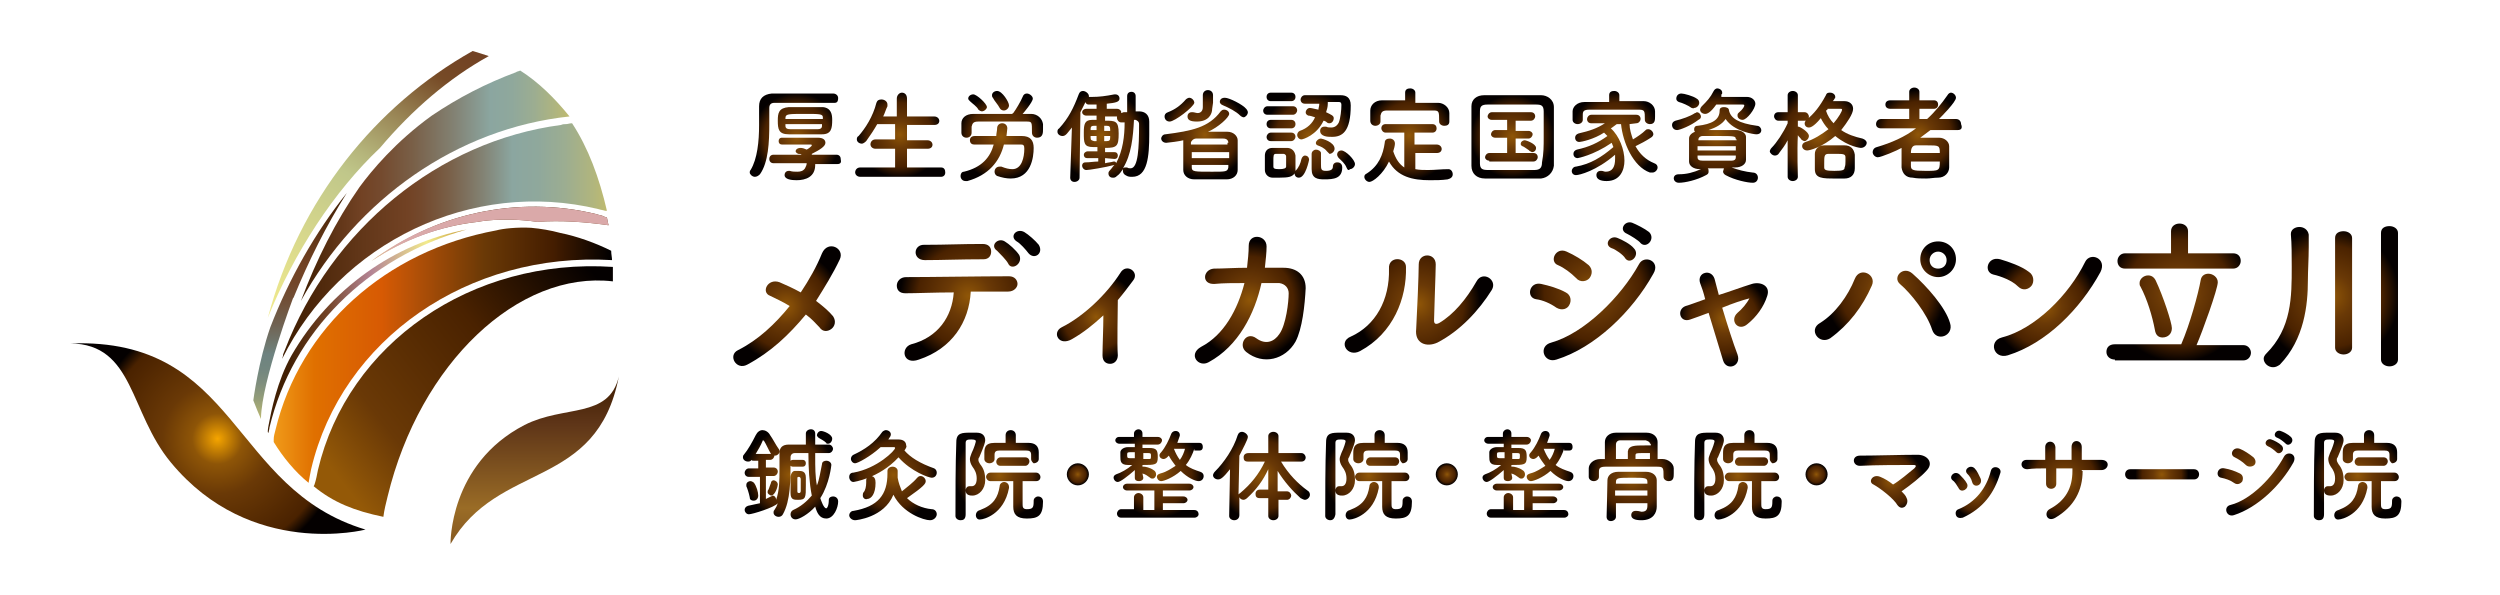 <?xml version="1.0" encoding="UTF-8"?> <svg xmlns="http://www.w3.org/2000/svg" xmlns:xlink="http://www.w3.org/1999/xlink" version="1.1" id="レイヤー_1" x="0px" y="0px" viewBox="0 0 294.1 70" style="enable-background:new 0 0 294.1 70;" xml:space="preserve"> <style type="text/css"> .st0{fill:url(#SVGID_1_);} .st1{fill:url(#SVGID_00000040569863320239376450000016227561849380033461_);} .st2{fill:url(#SVGID_00000078767844214540193210000007202220983873694090_);} .st3{fill:url(#SVGID_00000162325478760188021840000011941291174319256729_);} .st4{fill:url(#SVGID_00000051378629680837001390000015439138407982880649_);} .st5{fill:url(#SVGID_00000147203204431798757010000009809490729821919678_);} .st6{fill:url(#SVGID_00000140712250301472539580000017485047628949058202_);} .st7{fill:url(#SVGID_00000176027109269664169990000008617032961597004989_);} .st8{fill:url(#SVGID_00000002351167206326672820000008592140625784367523_);} .st9{fill:#DAA9A9;} .st10{fill:url(#SVGID_00000101100588685133677660000014831549507360439479_);} .st11{fill:url(#SVGID_00000134234920736691428710000009085489349594106537_);} .st12{fill:url(#SVGID_00000181047804713609163860000006691805475260285375_);} .st13{fill:url(#SVGID_00000158738424633092307470000006610905121910476684_);} .st14{fill:url(#SVGID_00000138554012500498911790000000336046150236358819_);} .st15{fill:url(#SVGID_00000112631260580244947760000017389954558453053828_);} .st16{fill:url(#SVGID_00000152235603269303542240000018301622786016168607_);} .st17{fill:url(#SVGID_00000079449688073411100820000014281533191802208683_);} .st18{fill:url(#SVGID_00000016786046808000910300000006872450974950473859_);} .st19{fill:url(#SVGID_00000151523789113251575370000012758505990182389644_);} .st20{fill:url(#SVGID_00000046335379191421214110000007969894906425586330_);} .st21{fill:url(#SVGID_00000109751230280031331080000002940472192607978391_);} .st22{fill:url(#SVGID_00000116223985568871139520000001053755206110876848_);} .st23{fill:url(#SVGID_00000159438347935918328190000017829425051506748567_);} .st24{fill:url(#SVGID_00000129206221354259148580000002934992423819957388_);} .st25{fill:url(#SVGID_00000062886232206325833200000004398794853666511009_);} .st26{fill:url(#SVGID_00000003820773792610648250000008713016317741432462_);} .st27{fill:url(#SVGID_00000008835378633465146040000016695421871942398080_);} .st28{fill:url(#SVGID_00000081632976232513236240000005555449135115096202_);} .st29{fill:url(#SVGID_00000091008094580615118660000013376836332679103413_);} .st30{fill:url(#SVGID_00000145056135101514967500000010587393481355488910_);} .st31{fill:url(#SVGID_00000125588282757511619380000005027938835782109590_);} .st32{fill:url(#SVGID_00000183239685839428102100000017096857569796112799_);} .st33{fill:url(#SVGID_00000003096430215588686260000009706750973576988332_);} .st34{fill:url(#SVGID_00000032629617855030768490000018068428405208818362_);} .st35{fill:url(#SVGID_00000182486394805877360590000018335037693203314879_);} .st36{fill:url(#SVGID_00000091006183779066635500000003398425886108411311_);} .st37{fill:url(#SVGID_00000091735641760194744860000015530156142452898471_);} .st38{fill:url(#SVGID_00000052075201750375592970000008172816305789864637_);} .st39{fill:url(#SVGID_00000169535775568029276370000003701516959833079478_);} .st40{fill:url(#SVGID_00000155130707678380182680000002695010803206016138_);} .st41{fill:url(#SVGID_00000163786290003091415740000001104995068527435693_);} .st42{fill:url(#SVGID_00000030468117510299846360000008578005408003843968_);} .st43{fill:url(#SVGID_00000031898540094744277400000014081943815724847007_);} .st44{fill:url(#SVGID_00000059304299786287144610000017750324022115647396_);} .st45{fill:url(#SVGID_00000167372350952864458310000000838703942864271534_);} .st46{fill:url(#SVGID_00000162354340925149777110000001416632863082771113_);} .st47{fill:url(#SVGID_00000082357393533427300640000003848683414212006809_);} .st48{fill:url(#SVGID_00000124871321504288401270000000264592520576881807_);} .st49{fill:url(#SVGID_00000163072967621813534730000001497283295599973292_);} .st50{fill:url(#SVGID_00000039127193376668553530000007853989033445952150_);} .st51{fill:url(#SVGID_00000050635182196626339730000018332457826894176700_);} .st52{fill:url(#SVGID_00000084523565845254850710000015808535580251673225_);} .st53{fill:url(#SVGID_00000142160139498061556310000008717352905306063255_);} .st54{fill:url(#SVGID_00000063609403618676366210000015180017784496161714_);} .st55{fill:url(#SVGID_00000056428431700328405370000018175380890446655113_);} .st56{fill:url(#SVGID_00000139271845345668331900000014330836008974027405_);} .st57{fill:url(#SVGID_00000057830705990345268760000005412036755440582055_);} .st58{fill:url(#SVGID_00000053536603371804509260000005059216677538300807_);} .st59{fill:url(#SVGID_00000137825912556787374180000018399993167516377745_);} .st60{fill:url(#SVGID_00000165912807442688577400000004171498657587381685_);} .st61{fill:url(#SVGID_00000074422232962842054670000015671235206762400430_);} .st62{fill:url(#SVGID_00000086650089092423589110000012239154054371946430_);} .st63{fill:url(#SVGID_00000025420802247778229570000010056354570236973743_);} .st64{fill:url(#SVGID_00000091737997445335525030000018287239083836431023_);} .st65{fill:url(#SVGID_00000085211469873884890660000006032844989893324430_);} .st66{fill:url(#SVGID_00000169523175572700913560000004612300404060398464_);} .st67{fill:url(#SVGID_00000176741308703047011550000000736256130295607715_);} .st68{fill:url(#SVGID_00000036220902787507775800000012884327141824913796_);} .st69{fill:url(#SVGID_00000058582080036156094770000001164018204753620156_);} .st70{fill:url(#SVGID_00000152257361626585732630000008584254138567138734_);} .st71{fill:url(#SVGID_00000006679924378726077700000008740538777962523323_);} .st72{fill:url(#SVGID_00000016765028970359455460000011503818160684339348_);} .st73{fill:url(#SVGID_00000039826867613692314750000012274991979114784675_);} .st74{fill:url(#SVGID_00000167393363314229732130000007561548957597746874_);} .st75{fill:url(#SVGID_00000139992170388702080780000018076760716442135969_);} .st76{fill:url(#SVGID_00000162334332475677669800000004899274934321745813_);} .st77{fill:url(#SVGID_00000132086734666129147380000015823084618786334613_);} .st78{fill:url(#SVGID_00000181081256801980033810000000107941532537551261_);} .st79{fill:url(#SVGID_00000080903007870809024890000015861697695299933108_);} .st80{fill:url(#SVGID_00000168828188515885469580000017152977406641364382_);} .st81{fill:url(#SVGID_00000085216688902248087670000015916797214143118245_);} .st82{fill:url(#SVGID_00000177451308115304845760000016596383391980716941_);} .st83{fill:url(#SVGID_00000044148286212477959900000013558064337772951979_);} .st84{fill:url(#SVGID_00000066487262634112216010000008311950748293098368_);} .st85{fill:url(#SVGID_00000101064403518511129790000012017084084879155081_);} .st86{fill:url(#SVGID_00000128445695949536567470000009449276772398002858_);} .st87{fill:url(#SVGID_00000181051573685245097450000012577520925291272075_);} .st88{fill:url(#SVGID_00000128485285356492493800000012565629438875396253_);} .st89{fill:url(#SVGID_00000068644677288662030780000001158374376404785336_);} .st90{fill:url(#SVGID_00000053545731454055117820000015024806085135465090_);} .st91{fill:url(#SVGID_00000108992408607558876500000015234485620292502974_);} .st92{fill:url(#SVGID_00000009557405796793695870000016189721521798721939_);} .st93{fill:url(#SVGID_00000041998193824390640740000014149113749589764797_);} .st94{fill:url(#SVGID_00000028296914505072516240000002285427458021116294_);} .st95{fill:url(#SVGID_00000120558757544345216760000003687439142162499978_);} .st96{fill:url(#SVGID_00000095330351362450421780000017188109702448042422_);} .st97{fill:url(#SVGID_00000156565053703249366590000000495414049303499650_);} .st98{fill:url(#SVGID_00000174582167379042600680000004212857261640599472_);} .st99{fill:url(#SVGID_00000062151592941406059140000015595478593899257993_);} .st100{fill:url(#SVGID_00000005244926516960164960000000811954340035893641_);} .st101{fill:url(#SVGID_00000026862478672260568730000000400386665808159885_);} .st102{fill:url(#SVGID_00000123426667685507972070000017938585641844934556_);} .st103{fill:url(#SVGID_00000172430589604995106950000001204205156166449545_);} .st104{fill:url(#SVGID_00000088102323708864924460000014245328854410232224_);} .st105{fill:url(#SVGID_00000100373208663637979760000004947652665319750560_);} .st106{fill:url(#SVGID_00000089532044475554541530000003019497613132695461_);} .st107{fill:url(#SVGID_00000061436107935089457650000008337185515545345721_);} .st108{fill:url(#SVGID_00000079451184558340458800000006806725969080978060_);} .st109{fill:url(#SVGID_00000017479645898498458600000001159913907522627768_);} .st110{fill:url(#SVGID_00000123419394651627238750000015884990519727125139_);} .st111{fill:url(#SVGID_00000055674892859798677710000011255215648937713035_);} .st112{fill:url(#SVGID_00000071518420895197047260000000150806765792455086_);} .st113{fill:url(#SVGID_00000002343798891267590790000011984915023367150469_);} .st114{fill:url(#SVGID_00000137110457512467589980000013284938830111658894_);} .st115{fill:url(#SVGID_00000080893061971076165910000012674429544781545365_);} .st116{fill:url(#SVGID_00000088826696095109416810000009484112619182581650_);} .st117{fill:url(#SVGID_00000058569746870286944720000009164397272573700525_);} .st118{fill:url(#SVGID_00000096741436967995269050000008175618042985251742_);} .st119{fill:url(#SVGID_00000147928364778403257440000008607703519445301418_);} .st120{fill:url(#SVGID_00000072275796345084123850000008055123993550753446_);} .st121{fill:url(#SVGID_00000013898131924243060150000017848146912295607429_);} .st122{fill:url(#SVGID_00000144326474197851752510000015014355738762896533_);} .st123{fill:url(#SVGID_00000162337189947796927830000001660527885639256488_);} .st124{fill:url(#SVGID_00000134958293252328908130000015646599822095063699_);} .st125{fill:url(#SVGID_00000098932072578720820340000003592849742890008202_);} .st126{fill:url(#SVGID_00000175284142682132993210000003771215492955491973_);} .st127{fill:url(#SVGID_00000053517457262930840670000014475108782730640028_);} .st128{fill:url(#SVGID_00000163766524283595488330000009821480127880003476_);} .st129{fill:url(#SVGID_00000011739920800236259890000012028221270429588134_);} .st130{fill:url(#SVGID_00000003789133963316864010000018008420650870015667_);} .st131{fill:url(#SVGID_00000101809085870430968430000010817724441547741087_);} .st132{fill:url(#SVGID_00000040537999006726798910000016456085959423930499_);} .st133{fill:url(#SVGID_00000128447797709971063630000004644238134572465554_);} .st134{fill:url(#SVGID_00000168826046136164900860000008245458776890791853_);} .st135{fill:url(#SVGID_00000160174113626028404740000000519778933634658715_);} .st136{fill:url(#SVGID_00000107577132985373342130000000773357137720047520_);} .st137{fill:url(#SVGID_00000047023892544235548710000014864558408367997328_);} .st138{fill:url(#SVGID_00000111192431288880802790000017543735631207559559_);} .st139{fill:url(#SVGID_00000167359692972941383560000015056735540337234874_);} .st140{fill:url(#SVGID_00000042695950238026010750000009692872522502263441_);} .st141{fill:url(#SVGID_00000048502177896941727010000003754867883013846200_);} .st142{fill:url(#SVGID_00000128445154911237622550000009182978900973636243_);} .st143{fill:url(#SVGID_00000177448601469160605090000014141691068946329785_);} .st144{fill:url(#SVGID_00000129165324265834651440000014675811953641808567_);} .st145{fill:url(#SVGID_00000044141627337858816570000014416390488288499349_);} .st146{fill:url(#SVGID_00000147205861954494105440000006128354217289924791_);} .st147{fill:url(#SVGID_00000104701239838608004190000000062193837896340361_);} .st148{fill:url(#SVGID_00000178899846955327156350000015544489888310815375_);} .st149{fill:url(#SVGID_00000142146471381086253360000006626662823923471793_);} .st150{fill:url(#SVGID_00000013909145863557894020000017505905169414038917_);} .st151{fill:url(#SVGID_00000027604168604353634660000016679559989667462306_);} .st152{fill:url(#SVGID_00000006666339559058861780000005392004836563774356_);} .st153{fill:url(#SVGID_00000144310034149449095860000000209369248564988343_);} .st154{fill:url(#SVGID_00000018233484902080806650000013052074219677662904_);} .st155{fill:url(#SVGID_00000008865583087018088470000006478570982807110324_);} .st156{fill:url(#SVGID_00000158024083987979122520000013549268416089701539_);} .st157{fill:url(#SVGID_00000173868413862299221040000009172947383793136312_);} .st158{fill:url(#SVGID_00000128469719880518559530000011133297482983839396_);} .st159{fill:url(#SVGID_00000078018657297120580250000006133834815882528665_);} .st160{fill:url(#SVGID_00000005961094899154050500000012724538249706066846_);} .st161{fill:url(#SVGID_00000156573411280941022920000009572482112476584364_);} .st162{fill:url(#SVGID_00000017483575128577566480000017095583376929118352_);} .st163{fill:url(#SVGID_00000019669877943058255870000013578701225163248825_);} .st164{fill:url(#SVGID_00000146470223079867621630000002962066380877560964_);} .st165{fill:url(#SVGID_00000125583904001378334240000010858350714146735518_);} .st166{fill:url(#SVGID_00000182522714556001066990000012631160760685062034_);} .st167{fill:url(#SVGID_00000090287568362252821730000012213409904001846710_);} .st168{fill:url(#SVGID_00000108291711023471003600000007052964969482060179_);} .st169{fill:url(#SVGID_00000135688403551369240970000018106953819520308611_);} .st170{fill:url(#SVGID_00000160156519081346355560000008262065554385132199_);} .st171{fill:url(#SVGID_00000052799464812669063030000001917201058717799567_);} .st172{fill:url(#SVGID_00000007386210919789184930000007597626753821245065_);} .st173{fill:url(#SVGID_00000163794672853263823310000005669820393642097050_);} .st174{fill:url(#SVGID_00000044174124798877789440000017965835269533016732_);} .st175{fill:url(#SVGID_00000067204642426653271930000013663743508631738760_);} .st176{fill:url(#SVGID_00000065054578102662578840000005926310506805986734_);} .st177{fill:url(#SVGID_00000016777470180130946470000011415267292584561807_);} .st178{fill:url(#SVGID_00000051353427302501519860000000220342741196423066_);} .st179{fill:url(#SVGID_00000183964152748301491310000005894179266560320419_);} .st180{fill:url(#SVGID_00000125561104449025109390000017529622619181041312_);} .st181{fill:url(#SVGID_00000098204215788560076450000013266528668991624090_);} .st182{fill:url(#SVGID_00000001627220209845819030000003373746212582283165_);} .st183{fill:url(#SVGID_00000140707187591528817020000018123426696106722989_);} .st184{fill:url(#SVGID_00000159452494462475429250000000575079069491927179_);} .st185{fill:url(#SVGID_00000134971069240062311770000009673223966504461456_);} .st186{fill:url(#SVGID_00000040558961931660631700000002338858776465748636_);} .st187{fill:url(#SVGID_00000152945398249817002790000003397247390579051938_);} .st188{fill:url(#SVGID_00000179619269269492351980000017793641047207552913_);} .st189{fill:url(#SVGID_00000118375102633439275990000009998375103377058440_);} .st190{fill:url(#SVGID_00000069385995921546617910000008169363482662273932_);} .st191{fill:url(#SVGID_00000146491920443241726510000001504442854380524988_);} .st192{fill:url(#SVGID_00000137823163796925062310000004369396331759496850_);} .st193{fill:url(#SVGID_00000049222163237218741430000009871985233816319409_);} .st194{fill:url(#SVGID_00000178917938192388023390000017123840634171615370_);} .st195{fill:url(#SVGID_00000155106528696620784680000015880018412218661543_);} .st196{fill:url(#SVGID_00000007400320653217378840000001406822791263280569_);} .st197{fill:url(#SVGID_00000091008492570310979240000009390868093185688963_);} .st198{fill:url(#SVGID_00000166671373075675290560000014264269620070696365_);} .st199{fill:url(#SVGID_00000134230613912249488610000001137745169746430142_);} .st200{fill:url(#SVGID_00000070080011275370234950000005517389947075603855_);} .st201{fill:url(#SVGID_00000016053755278971696420000007406426043005634691_);} .st202{fill:url(#SVGID_00000045605483700831880340000017799339175430461320_);} .st203{fill:url(#SVGID_00000043443439723791248180000009056871115937367944_);} .st204{fill:url(#SVGID_00000129885216341636101780000010020439890365011101_);} </style> <g> <radialGradient id="SVGID_1_" cx="25.587" cy="51.621" r="14.625" gradientUnits="userSpaceOnUse"> <stop offset="0" style="stop-color:#F5A500"></stop> <stop offset="0.203" style="stop-color:#8E5507"></stop> <stop offset="0.443" style="stop-color:#6A3906"></stop> <stop offset="0.89" style="stop-color:#4A2200"></stop> <stop offset="0.998" style="stop-color:#040000"></stop> </radialGradient> <path class="st0" d="M43,62.3c0,0-13.5,3.5-22.9-7.9c-4.9-5.9-4.3-13.9-11.8-14C28.1,39.7,27,57.5,43,62.3z"></path> <linearGradient id="SVGID_00000112627496740694161300000018251443990502716297_" gradientUnits="userSpaceOnUse" x1="39.232" y1="55.452" x2="69.621" y2="31.683"> <stop offset="0" style="stop-color:#945907"></stop> <stop offset="0.21" style="stop-color:#6A3906"></stop> <stop offset="0.614" style="stop-color:#4A2200"></stop> <stop offset="0.998" style="stop-color:#040000"></stop> </linearGradient> <path style="fill:url(#SVGID_00000112627496740694161300000018251443990502716297_);" d="M36.9,57.2c2.3,1.9,4.8,2.9,8.2,3.6 c0.1-0.8,0.3-1.6,0.5-2.4C49.4,42.7,61,31.8,72.1,33.1c0-0.6,0-1.2,0-1.8l0,0.1c-16.6-1.1-31.2,9-34.7,23.9 c-0.1,0.5-0.2,1.1-0.4,1.7"></path> <linearGradient id="SVGID_00000183230055249355509770000002683829575230263216_" gradientUnits="userSpaceOnUse" x1="53.678" y1="4.342" x2="33.829" y2="38.721"> <stop offset="2.000000e-02" style="stop-color:#724224"></stop> <stop offset="0.126" style="stop-color:#764A26"></stop> <stop offset="0.288" style="stop-color:#998555"></stop> <stop offset="0.437" style="stop-color:#B5B57B"></stop> <stop offset="0.511" style="stop-color:#C0C78A"></stop> <stop offset="1" style="stop-color:#F2EB8E"></stop> </linearGradient> <path style="fill:url(#SVGID_00000183230055249355509770000002683829575230263216_);" d="M44.7,17.4c3.8-4.5,8.1-8.2,12.8-10.8 c-0.6-0.2-1.2-0.4-1.9-0.6c-11.4,6.4-20.4,17.5-24.1,31.4C34.6,29.7,39.3,22.5,44.7,17.4z"></path> <linearGradient id="SVGID_00000101072821131014345250000004519460713007721133_" gradientUnits="userSpaceOnUse" x1="33.15" y1="28.286" x2="71.289" y2="28.286"> <stop offset="0" style="stop-color:#3E1C00"></stop> <stop offset="0.23" style="stop-color:#603517"></stop> <stop offset="0.388" style="stop-color:#724224"></stop> <stop offset="0.435" style="stop-color:#744A2E"></stop> <stop offset="0.514" style="stop-color:#795F47"></stop> <stop offset="0.614" style="stop-color:#828071"></stop> <stop offset="0.711" style="stop-color:#8BA6A0"></stop> <stop offset="0.79" style="stop-color:#8FA89C"></stop> <stop offset="0.873" style="stop-color:#9CAD91"></stop> <stop offset="0.957" style="stop-color:#B0B57E"></stop> <stop offset="1" style="stop-color:#BEBA71"></stop> </linearGradient> <path style="fill:url(#SVGID_00000101072821131014345250000004519460713007721133_);" d="M67.3,14.5c-0.3,0-0.5,0.1-0.7,0.1 c-0.2,0-0.4,0-0.6,0.1c-14.4,1.9-27,12.2-32.5,26.5c-0.1,0.2-0.1,0.3-0.2,0.5c0,0,0,0,0,0.1c0,0.1-0.1,0.3-0.1,0.4c0,0,0,0,0,0 C40,28.5,55.5,21,70.4,24.6c0.3,0.1,0.5,0.1,0.8,0.2c0,0,0.1,0,0.2,0C70.5,20.9,69.2,17.4,67.3,14.5z"></path> <linearGradient id="SVGID_00000040537468050845561600000005539317368442315187_" gradientUnits="userSpaceOnUse" x1="35.284" y1="21.876" x2="66.845" y2="21.876"> <stop offset="0" style="stop-color:#3E1C00"></stop> <stop offset="0.137" style="stop-color:#603517"></stop> <stop offset="0.232" style="stop-color:#724224"></stop> <stop offset="0.302" style="stop-color:#744A2E"></stop> <stop offset="0.419" style="stop-color:#795F47"></stop> <stop offset="0.567" style="stop-color:#828071"></stop> <stop offset="0.711" style="stop-color:#8BA6A0"></stop> <stop offset="0.79" style="stop-color:#8FA89C"></stop> <stop offset="0.873" style="stop-color:#9CAD91"></stop> <stop offset="0.957" style="stop-color:#B0B57E"></stop> <stop offset="1" style="stop-color:#BEBA71"></stop> </linearGradient> <path style="fill:url(#SVGID_00000040537468050845561600000005539317368442315187_);" d="M61.2,8.3c-0.2,0.1-0.4,0.1-0.5,0.2 c-3.5,1.3-6.8,3-9.9,5.1c-4.3,3.1-7.1,6.5-8.5,8.4c-2.8,4-5.1,8.6-6.9,13.4c6.6-12,18.4-20.3,31.6-21.7 C65.3,11.6,63.4,9.7,61.2,8.3z"></path> <linearGradient id="SVGID_00000120517466226395498680000002484895873704230286_" gradientUnits="userSpaceOnUse" x1="31.509" y1="38.991" x2="54.906" y2="38.991"> <stop offset="0.101" style="stop-color:#411F03"></stop> <stop offset="0.299" style="stop-color:#724224"></stop> <stop offset="0.38" style="stop-color:#8D5D52"></stop> <stop offset="0.474" style="stop-color:#A97981"></stop> <stop offset="0.52" style="stop-color:#B48494"></stop> <stop offset="0.798" style="stop-color:#F2EB8E"></stop> <stop offset="0.846" style="stop-color:#E9DA7C"></stop> <stop offset="0.942" style="stop-color:#D1AE4C"></stop> <stop offset="1" style="stop-color:#C1912C"></stop> </linearGradient> <path style="fill:url(#SVGID_00000120517466226395498680000002484895873704230286_);" d="M34.3,41.8c-1.7,3-2.4,6.6-2.7,8.2 c-0.1,0.5-0.1,0.8-0.1,0.8c0,0,0,0.1,0.1,0.1c0-0.2,0.1-0.4,0.1-0.6c2.7-11.3,11.5-20,23.2-23.3C46.4,28.6,38.8,34,34.3,41.8z"></path> <linearGradient id="SVGID_00000156553961802294777480000004831541946683035582_" gradientUnits="userSpaceOnUse" x1="35.364" y1="22.717" x2="35.364" y2="49.387"> <stop offset="0" style="stop-color:#3E1C00"></stop> <stop offset="0.189" style="stop-color:#603517"></stop> <stop offset="0.319" style="stop-color:#724224"></stop> <stop offset="0.392" style="stop-color:#724629"></stop> <stop offset="0.479" style="stop-color:#715038"></stop> <stop offset="0.574" style="stop-color:#706150"></stop> <stop offset="0.673" style="stop-color:#6F7971"></stop> <stop offset="0.711" style="stop-color:#6E8380"></stop> <stop offset="0.774" style="stop-color:#72867F"></stop> <stop offset="0.84" style="stop-color:#7F8E7D"></stop> <stop offset="0.906" style="stop-color:#939D79"></stop> <stop offset="0.973" style="stop-color:#B0B074"></stop> <stop offset="1" style="stop-color:#BEBA71"></stop> </linearGradient> <path style="fill:url(#SVGID_00000156553961802294777480000004831541946683035582_);" d="M40.8,22.7c-3.7,4.6-6.8,10.1-9,15.8 c-1.4,4-2,8.6-2,8.6c0.3,0.8,0.6,1.5,0.9,2.2c0,0,0-0.1,0-0.1c0,0,0,0,0,0c0.1-4.4,3.8-14.2,3.8-14.2l0,0.1 C36.3,30.7,38.4,26.5,40.8,22.7z"></path> <linearGradient id="SVGID_00000106147386430893555330000017613845874080901779_" gradientUnits="userSpaceOnUse" x1="32.134" y1="41.726" x2="71.98" y2="41.726"> <stop offset="1.048150e-02" style="stop-color:#EF9717"></stop> <stop offset="0.121" style="stop-color:#E07000"></stop> <stop offset="0.32" style="stop-color:#D75A03"></stop> <stop offset="0.413" style="stop-color:#B55107"></stop> <stop offset="0.624" style="stop-color:#6A3906"></stop> <stop offset="0.828" style="stop-color:#441D00"></stop> <stop offset="0.993" style="stop-color:#030000"></stop> </linearGradient> <path style="fill:url(#SVGID_00000106147386430893555330000017613845874080901779_);" d="M71.9,29.5L71.9,29.5 c-1.8-0.9-4-1.7-6-2.1c-1.1-0.3-2.3-0.5-3.4-0.6c-1.6-0.1-3.4,0.1-4.1,0.3c-13,2.4-23.1,11.4-26,23.5c-0.1,0.4-0.2,0.7-0.2,1.1 c0,0.1,0,0.2,0,0.3c1.1,1.8,2.5,3.5,4.1,4.8c0.1-0.6,0.2-1.1,0.3-1.6C40.2,39.9,55.1,29.6,72,30.6C72,30.3,71.9,29.9,71.9,29.5z"></path> <linearGradient id="SVGID_00000032619211286521120560000011248957823442006207_" gradientUnits="userSpaceOnUse" x1="57.626" y1="24.421" x2="57.626" y2="30.783"> <stop offset="1.786980e-02" style="stop-color:#411F03"></stop> <stop offset="0.299" style="stop-color:#724224"></stop> <stop offset="0.38" style="stop-color:#8D5D52"></stop> <stop offset="0.474" style="stop-color:#A97981"></stop> <stop offset="0.52" style="stop-color:#B48494"></stop> <stop offset="0.798" style="stop-color:#F2EB8E"></stop> <stop offset="0.846" style="stop-color:#E9DA7C"></stop> <stop offset="0.942" style="stop-color:#D1AE4C"></stop> <stop offset="1" style="stop-color:#C1912C"></stop> </linearGradient> <path style="fill:url(#SVGID_00000032619211286521120560000011248957823442006207_);" d="M71.4,25.6L71.4,25.6 c-0.2-0.1-0.4-0.1-0.5-0.2c-0.2-0.1-0.5-0.1-0.7-0.2c-9.4-2.3-19.1,0-26.5,5.5c3.8-2.5,8-4.1,12.5-4.6h0c0,0,2.8-0.6,7,0 c2.8-0.2,5.6,0,8.4,0.4C71.5,26.2,71.5,26,71.4,25.6z"></path> <path class="st9" d="M71.4,25.6L71.4,25.6c-0.2-0.1-0.4-0.1-0.5-0.2c-0.2-0.1-0.5-0.1-0.7-0.2c-9.4-2.3-19.1,0-26.5,5.5 c3.8-2.5,8-4.1,12.5-4.6h0c0,0,2.8-0.6,7,0c2.8-0.2,5.6,0,8.4,0.4C71.5,26.2,71.5,26,71.4,25.6z"></path> <linearGradient id="SVGID_00000017488764258040940350000013118731557035568009_" gradientUnits="userSpaceOnUse" x1="62.893" y1="44.346" x2="62.893" y2="64.014"> <stop offset="1.751630e-02" style="stop-color:#3F1D01"></stop> <stop offset="0.279" style="stop-color:#5E3518"></stop> <stop offset="0.785" style="stop-color:#9A6C26"></stop> <stop offset="1" style="stop-color:#865921"></stop> </linearGradient> <path style="fill:url(#SVGID_00000017488764258040940350000013118731557035568009_);" d="M53,64c0,0-0.2-9.4,8.7-14 c4.7-2.4,9.9-0.7,11.1-5.7C70.2,57.7,58.6,54.2,53,64z"></path> </g> <g> <radialGradient id="SVGID_00000152943608548469182540000004448248678202167204_" cx="93.719" cy="16.149" r="5.215" gradientUnits="userSpaceOnUse"> <stop offset="1.428184e-02" style="stop-color:#8E5507"></stop> <stop offset="0.32" style="stop-color:#6A3906"></stop> <stop offset="0.736" style="stop-color:#4A2200"></stop> <stop offset="0.998" style="stop-color:#040000"></stop> </radialGradient> <path style="fill:url(#SVGID_00000152943608548469182540000004448248678202167204_);" d="M98.2,12.1C98.2,12.1,98.2,12.1,98.2,12.1 c-0.7,0-1.9,0-3.2,0c-1.5,0-3.1,0-3.9,0c-0.4,0-0.6,0.2-0.6,0.6c0,0.6,0,1.2,0,1.9c0,2.1-0.1,4.5-1.1,5.9c-0.2,0.2-0.4,0.3-0.6,0.3 c-0.3,0-0.6-0.3-0.6-0.5c0-0.1,0-0.2,0.1-0.3c0.8-1.3,1-3.4,1-5.3c0-0.8,0-1.5,0-2.1c0,0,0-0.1,0-0.1c0-0.9,0.5-1.4,1.5-1.5 c1,0,2.9,0,4.6,0c1.1,0,2.1,0,2.6,0c0.4,0,0.6,0.3,0.6,0.5S98.6,12.1,98.2,12.1z M98.5,19.3l-2.6,0c0,0,0,0.1,0,0.1 c0,1.4-1.1,1.8-2.2,1.8c-0.6,0-1.4-0.1-1.4-0.6c0-0.3,0.2-0.5,0.5-0.5c0,0,0.1,0,0.1,0c0.3,0.1,0.6,0.1,0.9,0.1 c0.4,0,0.7-0.1,0.9-0.4c0.1-0.2,0.2-0.4,0.2-0.6l-3.9,0h0c-0.3,0-0.5-0.2-0.5-0.5s0.2-0.5,0.5-0.5h0l3.3,0 c-0.1-0.1-0.2-0.1-0.4-0.1c-0.2-0.1-0.3-0.2-0.3-0.3c0-0.2,0.2-0.4,0.6-0.4c0.2,0,0.5,0.1,0.7,0.2c0.2-0.1,0.6-0.4,0.6-0.5 c0,0,0-0.1-0.1-0.1c-0.9,0-2.4,0-3.4,0c0,0,0,0,0,0c-0.3,0-0.4-0.2-0.4-0.4c0-0.2,0.1-0.4,0.4-0.4c0.4,0,0.9,0,1.4,0 c1,0,2.1,0,2.8,0c0.7,0,0.9,0.3,0.9,0.6c0,0.4-0.6,0.8-1.6,1.3c0,0,0,0.1,0,0.1l2.9,0h0c0.3,0,0.5,0.2,0.5,0.5 C99,19.1,98.9,19.3,98.5,19.3L98.5,19.3z M97.9,14.1c0,1-0.1,1.7-1.2,1.7c-0.6,0-1.2,0-1.8,0c-0.7,0-1.5,0-2.1,0 c-1.2,0-1.3-0.6-1.3-1.6c0-0.9,0.1-1.5,1.3-1.6c0.6,0,1.2,0,1.9,0c0.7,0,1.4,0,2.1,0C97.8,12.7,97.9,13.5,97.9,14.1z M92.4,14.6 c0,0.1,0,0.1,0,0.2c0,0.3,0.2,0.4,0.6,0.4c0.5,0,1.2,0,1.8,0c0.5,0,1,0,1.4,0c0.3,0,0.5-0.1,0.5-0.4c0,0,0-0.1,0-0.2H92.4z M96.8,13.9c0,0,0-0.1,0-0.1c0-0.4-0.4-0.4-2.1-0.4c-2,0-2.3,0-2.3,0.5v0.1H96.8z"></path> <radialGradient id="SVGID_00000124847057912741785140000010742270208670934192_" cx="105.874" cy="15.843" r="5.099" gradientUnits="userSpaceOnUse"> <stop offset="1.428184e-02" style="stop-color:#8E5507"></stop> <stop offset="0.32" style="stop-color:#6A3906"></stop> <stop offset="0.736" style="stop-color:#4A2200"></stop> <stop offset="0.998" style="stop-color:#040000"></stop> </radialGradient> <path style="fill:url(#SVGID_00000124847057912741785140000010742270208670934192_);" d="M101.2,20.8c-0.4,0-0.6-0.3-0.6-0.5 c0-0.3,0.2-0.6,0.6-0.6l4.1,0v-2.2l-2.3,0c-0.4,0-0.6-0.3-0.6-0.5c0-0.3,0.2-0.6,0.6-0.6l2.3,0v-1.8l-2.1,0c-0.4,0.7-0.8,1.3-1.3,2 c-0.2,0.2-0.4,0.3-0.5,0.3c-0.3,0-0.6-0.2-0.6-0.5c0-0.1,0-0.3,0.2-0.4c0.8-0.9,1.7-2.3,2.1-3.9c0.1-0.3,0.3-0.4,0.6-0.4 c0.3,0,0.7,0.2,0.7,0.6c0,0,0,0.1,0,0.2c-0.2,0.4-0.3,0.8-0.5,1.2l1.6,0v-2.1c0-0.4,0.3-0.7,0.6-0.7c0.3,0,0.6,0.2,0.6,0.7v2.1 l3.2,0c0.4,0,0.6,0.3,0.6,0.5c0,0.3-0.2,0.5-0.6,0.5l-3.2,0v1.8l2.4,0c0.4,0,0.6,0.3,0.6,0.5c0,0.3-0.2,0.5-0.6,0.5l-2.4,0v2.2l4,0 c0.4,0,0.5,0.3,0.5,0.6s-0.2,0.5-0.5,0.5H101.2z"></path> <radialGradient id="SVGID_00000086662315112354897300000003916610309339161512_" cx="117.766" cy="16.07" r="5.12" gradientUnits="userSpaceOnUse"> <stop offset="1.428184e-02" style="stop-color:#8E5507"></stop> <stop offset="0.32" style="stop-color:#6A3906"></stop> <stop offset="0.736" style="stop-color:#4A2200"></stop> <stop offset="0.998" style="stop-color:#040000"></stop> </radialGradient> <path style="fill:url(#SVGID_00000086662315112354897300000003916610309339161512_);" d="M120.2,16c1,0,1.4,0.5,1.4,1.4 c0,0,0,0,0,0c0,1.1-0.3,3.6-2.7,3.6c-0.5,0-1-0.1-1.6-0.3c-0.2-0.1-0.3-0.3-0.3-0.5c0-0.3,0.2-0.6,0.6-0.6c0.1,0,0.1,0,0.2,0 c0.5,0.2,0.9,0.3,1.3,0.3c1.1,0,1.4-1.4,1.4-2.4c0-0.4-0.1-0.5-0.4-0.5c0,0,0,0,0,0c-0.3,0-1.1,0-2,0c-0.5,2-1.8,3.6-4.3,4.3 c-0.1,0-0.1,0-0.2,0c-0.4,0-0.6-0.3-0.6-0.6c0-0.2,0.1-0.5,0.4-0.5c2.1-0.5,3.1-1.7,3.5-3.2c-0.9,0-1.8,0-2.3,0c0,0,0,0,0,0 c-0.4,0-0.5-0.3-0.5-0.5c0-0.3,0.2-0.5,0.6-0.5c0.4,0,1.4,0,2.5,0c0-0.3,0.1-0.6,0.1-0.9c0-0.4,0.3-0.6,0.6-0.6 c0.3,0,0.6,0.2,0.6,0.6c0,0.2-0.1,0.8-0.1,0.9H120.2z M114.3,15.6c0,0.4-0.3,0.6-0.6,0.6c-0.3,0-0.6-0.2-0.6-0.6c0-0.2,0-0.3,0-0.5 c0-0.2,0-0.4,0-0.6c0-0.6,0.5-1.1,1.4-1.1c1.1,0,2.2,0,3.4,0c0.4,0,0.8,0,1.2,0c0,0,0-0.1,0.1-0.1c0.3-0.4,0.9-1.4,1.1-1.9 c0.1-0.3,0.3-0.4,0.5-0.4c0.3,0,0.7,0.3,0.7,0.6c0,0.4-1.1,1.7-1.2,1.8c0.3,0,0.6,0,1,0c0.7,0,1.3,0.5,1.4,1.2c0,0.2,0,0.4,0,0.6 c0,0.4,0,1-0.7,1c-0.3,0-0.6-0.2-0.6-0.6c0,0,0,0,0,0c0-1.3,0-1.3-0.7-1.3c-0.9,0-2,0-3.1,0c-0.9,0-1.7,0-2.5,0 c-0.6,0-0.7,0.2-0.8,0.6C114.3,14.8,114.3,14.8,114.3,15.6L114.3,15.6z M115.5,13.1c-0.1,0-0.3-0.1-0.4-0.2c-0.2-0.4-0.7-0.7-1-1 c-0.1-0.1-0.2-0.2-0.2-0.3c0-0.3,0.3-0.5,0.6-0.5c0.4,0,1.6,1.1,1.6,1.5C116.1,12.8,115.8,13.1,115.5,13.1z M118.1,13 c-0.2,0-0.4-0.1-0.5-0.3c-0.2-0.4-0.6-0.8-0.8-1.2c-0.1-0.1-0.1-0.2-0.1-0.3c0-0.3,0.3-0.5,0.6-0.5c0.6,0,1.4,1.3,1.4,1.7 C118.7,12.7,118.4,13,118.1,13z"></path> <radialGradient id="SVGID_00000039121311530131126550000004414535877685688962_" cx="129.593" cy="16.011" r="5.34" gradientUnits="userSpaceOnUse"> <stop offset="1.428184e-02" style="stop-color:#8E5507"></stop> <stop offset="0.32" style="stop-color:#6A3906"></stop> <stop offset="0.736" style="stop-color:#4A2200"></stop> <stop offset="0.998" style="stop-color:#040000"></stop> </radialGradient> <path style="fill:url(#SVGID_00000039121311530131126550000004414535877685688962_);" d="M129,18.6l-1.1,0c0,0,0,0,0,0 c-0.3,0-0.4-0.2-0.4-0.4c0-0.2,0.2-0.4,0.5-0.4l1.1,0l0-0.5c-0.2,0-0.3,0-0.5,0c-1.1,0-1.1-0.5-1.1-1.7c0-1,0.1-1.5,1-1.5 c0.2,0,0.3,0,0.5,0v-0.5h-1.2c-0.3,0-0.5-0.2-0.5-0.4s0.2-0.4,0.5-0.4l1.2,0c0-0.2,0-0.4,0-0.5c-0.4,0-0.7,0-0.9,0c0,0,0,0,0,0 c-0.3,0-0.4-0.2-0.4-0.3c-0.2,0.4-0.4,0.8-0.6,1.2l-0.1,7.7c0,0.3-0.3,0.5-0.6,0.5c-0.3,0-0.5-0.2-0.5-0.5c0,0,0,0,0,0l0.2-5.9 c-0.5,0.6-0.7,1-1.1,1c-0.3,0-0.6-0.2-0.6-0.5c0-0.1,0-0.3,0.2-0.4c1.1-1.2,1.7-2.4,2.3-4c0.1-0.3,0.3-0.4,0.5-0.4 c0.3,0,0.7,0.3,0.7,0.6c0,0,0,0.1,0,0.1c0.1,0,0.1,0,0.2,0c0.1,0,0.1,0,0.2,0c0.8,0,1.6-0.1,2.6-0.3c0,0,0.1,0,0.1,0 c0.3,0,0.5,0.2,0.5,0.5c0,0.4-0.5,0.5-1.5,0.6c0,0.2,0,0.4,0,0.6l1.2,0c0.3,0,0.5,0.2,0.5,0.4c0,0,0,0,0,0.1c0.1,0,0.2-0.1,0.3-0.1 l0.4,0v-1.9c0-0.4,0.3-0.5,0.5-0.5c0.3,0,0.5,0.2,0.5,0.5c0,0.4,0,0.8,0,1.2c0,0.2,0,0.4,0,0.6l0.4,0c0.7,0,1.2,0.4,1.2,1.2 c0,0.5,0,1,0,1.5c0,2.6-0.2,5-2,5c-0.3,0-0.5,0-0.8-0.2c-0.2-0.1-0.3-0.3-0.3-0.5c0-0.1,0-0.1,0-0.2c-0.2,0.3-0.4,0.6-0.7,0.8 c-0.2,0.2-0.3,0.2-0.5,0.2c-0.3,0-0.5-0.2-0.5-0.5c0-0.1,0-0.2,0.2-0.4c0.2-0.2,0.3-0.4,0.5-0.6c-1.1,0.3-3,0.6-3.3,0.6 c-0.3,0-0.5-0.3-0.5-0.5c0-0.2,0.1-0.4,0.4-0.4c0.5,0,1-0.1,1.5-0.1V18.6z M129,16h-0.7c0,0.1,0,0.2,0,0.2c0,0.3,0.1,0.3,0.4,0.4 c0.1,0,0.2,0,0.3,0V16z M129,14.8c-0.1,0-0.2,0-0.3,0c-0.4,0-0.4,0.2-0.4,0.4v0.1h0.7V14.8z M130.6,15.2c0-0.3-0.1-0.4-0.4-0.4 c-0.1,0-0.2,0-0.3,0v0.6h0.7L130.6,15.2z M129.9,16l0,0.6c0.1,0,0.2,0,0.3,0c0.3,0,0.4-0.1,0.4-0.4c0-0.1,0-0.1,0-0.2H129.9z M130,18.6v0.6c0.4-0.1,0.7-0.1,1-0.2c0,0,0,0,0.1,0c0.1,0,0.2,0.1,0.2,0.2c0.8-1.5,1-3.2,1-4.8c-0.1,0-0.3,0-0.4,0c0,0,0,0,0,0 c-0.3,0-0.5-0.3-0.5-0.5c0-0.1,0-0.1,0-0.2c-0.1,0-0.1,0-0.2,0H130v0.5c1.2,0,1.6,0,1.6,1.5c0,1.5-0.2,1.7-1.6,1.7v0.5l1.1,0h0 c0.3,0,0.4,0.2,0.4,0.4c0,0.2-0.1,0.4-0.4,0.4L130,18.6z M132.1,19.8c0.1-0.1,0.2-0.1,0.3-0.1c0.1,0,0.1,0,0.2,0 c0.1,0.1,0.3,0.1,0.4,0.1c0.9,0,1-2.4,1-5.2c0-0.3-0.2-0.4-0.4-0.5c-0.1,0-0.1,0-0.2,0C133.3,16.1,133.1,18.2,132.1,19.8z"></path> <radialGradient id="SVGID_00000047059965075735683260000014807280913935902398_" cx="141.736" cy="15.849" r="5.146" gradientUnits="userSpaceOnUse"> <stop offset="1.428184e-02" style="stop-color:#8E5507"></stop> <stop offset="0.32" style="stop-color:#6A3906"></stop> <stop offset="0.736" style="stop-color:#4A2200"></stop> <stop offset="0.998" style="stop-color:#040000"></stop> </radialGradient> <path style="fill:url(#SVGID_00000047059965075735683260000014807280913935902398_);" d="M143.5,15.5c0.3,0,0.6,0,0.9,0 c0.7,0,1.2,0.5,1.2,1c0,0.6,0,1.2,0,1.7c0,0.6,0,1.1,0,1.8c0,0.6-0.5,1.1-1.3,1.1c-0.6,0-1.1,0-1.6,0c-0.8,0-1.6,0-2.2,0 c-0.8,0-1.3-0.5-1.3-1.1c0-0.5,0-1.1,0-1.6c0-0.6,0-1.2,0-1.8c0-0.1,0-0.1,0-0.1c-0.3,0.1-1.8,0.3-2,0.3c-0.4,0-0.6-0.3-0.6-0.5 c0-0.2,0.2-0.5,0.5-0.5c3.1-0.4,5.1-0.8,6.5-2.7c0.1-0.1,0.2-0.2,0.4-0.2c0.3,0,0.6,0.2,0.6,0.5c0,0.4-1.3,1.6-2.5,2.1 C142.6,15.5,143,15.5,143.5,15.5z M137.6,14.3c-0.4,0-0.6-0.3-0.6-0.6c0-0.2,0.1-0.4,0.4-0.5c0.8-0.3,1.5-0.8,2.1-1.5 c0.1-0.1,0.3-0.2,0.4-0.2c0.3,0,0.6,0.3,0.6,0.6C140.4,12.6,138.2,14.3,137.6,14.3z M142.6,12.8C142.6,12.8,142.6,12.8,142.6,12.8 c0,0.6-0.4,1.5-1.8,1.5c-0.8,0-1.1-0.2-1.1-0.6c0-0.3,0.2-0.5,0.5-0.5c0,0,0.1,0,0.1,0c0.2,0,0.4,0.1,0.6,0.1 c0.3,0,0.6-0.2,0.6-0.7v-1.4c0-0.4,0.3-0.6,0.6-0.6c0.3,0,0.6,0.2,0.6,0.6v0.9L142.6,12.8z M144.6,17.9l-4.4,0v0.7l4.4,0V17.9z M144.5,16.8c0-0.3-0.2-0.5-0.6-0.5c-0.6,0-1.3,0-2,0c-0.4,0-0.9,0-1.2,0s-0.6,0.3-0.6,0.5v0.2l4.3,0V16.8z M140.2,19.4v0.3 c0,0.5,0.3,0.5,2.4,0.5c1.6,0,1.8,0,1.9-0.5c0-0.1,0-0.2,0-0.3L140.2,19.4z M145.9,13.6c-0.5-0.5-1.3-0.9-2-1.2 c-0.3-0.1-0.4-0.3-0.4-0.4c0-0.3,0.2-0.5,0.6-0.5c0.5,0,2.1,0.8,2.5,1.3c0.1,0.1,0.2,0.3,0.2,0.4c0,0.3-0.3,0.6-0.5,0.6 C146.2,13.8,146,13.7,145.9,13.6z"></path> <radialGradient id="SVGID_00000153696281101524974260000009914514088423823777_" cx="154" cy="16.017" r="5.268" gradientUnits="userSpaceOnUse"> <stop offset="1.428184e-02" style="stop-color:#8E5507"></stop> <stop offset="0.32" style="stop-color:#6A3906"></stop> <stop offset="0.736" style="stop-color:#4A2200"></stop> <stop offset="0.998" style="stop-color:#040000"></stop> </radialGradient> <path style="fill:url(#SVGID_00000153696281101524974260000009914514088423823777_);" d="M149.1,13.5c-0.3,0-0.5-0.2-0.5-0.5 c0-0.2,0.2-0.5,0.5-0.5h3c0.3,0,0.5,0.2,0.5,0.5c0,0.2-0.2,0.5-0.5,0.5H149.1z M150.5,20.9c-0.3,0-0.5,0-0.8,0 c-0.5,0-0.9-0.4-0.9-0.9c0-0.3,0-0.6,0-0.9c0-0.3,0-0.6,0-0.8c0-0.5,0.3-0.9,0.9-0.9c0.3,0,0.5,0,0.8,0c0.3,0,0.6,0,0.9,0 c0.5,0,0.9,0.3,1,0.9c0,0.3,0,0.6,0,0.9s0,0.6,0,0.9c0,0,0,0.1,0,0.1c0,0,0,0,0-0.1c0.4-0.4,0.6-0.9,0.7-1.4 c0.1-0.3,0.3-0.4,0.4-0.4c0.3,0,0.5,0.2,0.5,0.5c0,0-0.4,2.1-1.2,2.1c-0.3,0-0.5-0.2-0.5-0.5C152,20.8,151.6,20.9,150.5,20.9z M149.5,11.9c-0.3,0-0.5-0.2-0.5-0.5s0.2-0.5,0.5-0.5h2.4c0.3,0,0.5,0.2,0.5,0.5s-0.2,0.5-0.5,0.5H149.5z M149.5,15.1 c-0.3,0-0.5-0.2-0.5-0.5s0.2-0.5,0.5-0.5h2.4c0.3,0,0.5,0.2,0.5,0.5s-0.2,0.5-0.5,0.5H149.5z M149.5,16.6c-0.3,0-0.5-0.2-0.5-0.5 c0-0.2,0.2-0.5,0.5-0.5h2.4c0.3,0,0.5,0.2,0.5,0.5c0,0.2-0.2,0.5-0.5,0.5H149.5z M150.1,18.1c-0.3,0-0.3,0.2-0.3,0.9 c0,0.2,0,0.4,0,0.6c0,0.2,0.1,0.3,0.7,0.3c0.5,0,0.8-0.1,0.8-0.3c0-0.2,0-0.4,0-0.6c0-0.2,0-0.4,0-0.6c0-0.2-0.2-0.3-0.3-0.3H150.1 z M156.2,12.2c0,0.4-0.1,0.7-0.2,1c0.6,0.3,0.9,0.4,0.9,0.7c0,0.3-0.2,0.6-0.5,0.6c-0.1,0-0.2,0-0.3-0.1c-0.1-0.1-0.3-0.2-0.4-0.2 c-0.8,1.7-2.4,2.2-2.6,2.2c-0.3,0-0.5-0.3-0.5-0.5c0-0.2,0.1-0.4,0.3-0.5c0.9-0.3,1.5-0.9,1.8-1.6c-0.3-0.1-0.6-0.2-0.8-0.2 c-0.2-0.1-0.3-0.2-0.3-0.4c0-0.2,0.2-0.5,0.5-0.5c0.2,0,0.9,0.2,1,0.2c0-0.2,0.1-0.4,0.1-0.7c-0.6,0-1.2,0-1.7,0h0 c-0.3,0-0.5-0.2-0.5-0.5c0-0.2,0.2-0.5,0.5-0.5c0.9,0,2.3,0,3.3,0c0.4,0,0.7,0,0.9,0c0.6,0,1.2,0.2,1.2,1.2c0,3.1-1,3.7-2.2,3.7 c-0.3,0-0.6,0-0.9-0.1c-0.3-0.1-0.5-0.3-0.5-0.6c0-0.3,0.2-0.5,0.5-0.5c0.1,0,0.2,0,0.2,0c0.2,0.1,0.4,0.1,0.6,0.1 c0.4,0,0.7-0.2,0.9-0.6c0.2-0.5,0.3-1.5,0.3-2c0-0.2,0-0.4-0.3-0.4H156.2z M155.4,18c0,0.4,0,0.9,0,1.3c0,0.6,0,0.8,0.6,0.8 c0.6,0,0.8-0.2,0.8-0.5c0-0.3,0.2-0.5,0.5-0.5c0.1,0,0.6,0,0.6,0.6c0,1.3-1,1.4-2.1,1.4c-0.8,0-1.5-0.1-1.5-1.2c0-0.4,0-1.3,0-1.8 c0-0.3,0.3-0.5,0.5-0.5C155.1,17.6,155.4,17.8,155.4,18L155.4,18z M156.1,17.8c-0.3-0.4-0.8-0.6-1.1-0.7c-0.2-0.1-0.2-0.2-0.2-0.3 c0-0.2,0.3-0.5,0.6-0.5c0.1,0,1.6,0.4,1.6,1.2c0,0.3-0.3,0.6-0.6,0.6C156.3,18,156.2,17.9,156.1,17.8z M158.4,19.7 c-0.2-0.5-0.6-0.8-0.9-1.1c-0.1-0.1-0.2-0.3-0.2-0.4c0-0.3,0.2-0.5,0.5-0.5c0.5,0,1.6,1.1,1.6,1.6c0,0.3-0.3,0.6-0.6,0.6 C158.7,20.1,158.5,20,158.4,19.7z"></path> <radialGradient id="SVGID_00000120552231394049923820000008480997151697467528_" cx="165.796" cy="15.939" r="5.257" gradientUnits="userSpaceOnUse"> <stop offset="1.428184e-02" style="stop-color:#8E5507"></stop> <stop offset="0.32" style="stop-color:#6A3906"></stop> <stop offset="0.736" style="stop-color:#4A2200"></stop> <stop offset="0.998" style="stop-color:#040000"></stop> </radialGradient> <path style="fill:url(#SVGID_00000120552231394049923820000008480997151697467528_);" d="M166.5,17.8v2.1c0.5,0.1,1,0.1,1.5,0.1 c0.8,0,1.6-0.1,2.4-0.1c0,0,0,0,0,0c0.3,0,0.5,0.3,0.5,0.6c0,0.3-0.2,0.5-0.6,0.6c-0.7,0.1-1.4,0.1-2.1,0.1c-2,0-3.8-0.4-4.8-2.2 c-0.7,1.5-1.9,2.4-2.3,2.4c-0.3,0-0.6-0.3-0.6-0.6c0-0.2,0.1-0.3,0.3-0.4c1.4-0.9,1.9-2.2,2.1-3.6c0-0.4,0.3-0.5,0.6-0.5 c0.3,0,0.6,0.2,0.6,0.6c0,0.2-0.1,0.6-0.2,0.9c0.3,0.9,0.7,1.5,1.3,1.9v-4.1h-2.2c-0.3,0-0.5-0.3-0.5-0.5c0-0.3,0.2-0.5,0.5-0.5 h5.5c0.4,0,0.5,0.3,0.5,0.5c0,0.3-0.2,0.5-0.5,0.5h-2.1v1.4h2.6c0.4,0,0.6,0.3,0.6,0.5c0,0.3-0.2,0.5-0.6,0.5H166.5z M166.5,12.1 c0.9,0,1.8,0,2.7,0c0.6,0,1.3,0.5,1.3,1.2c0,0.2,0,0.4,0,0.6c0,0.2,0,0.3,0,0.4c0,0.4-0.3,0.5-0.6,0.5c-0.3,0-0.6-0.2-0.6-0.5 c0,0,0,0,0,0c0-1.2,0-1.3-0.7-1.3c-0.9,0-2,0-3,0c-0.8,0-1.7,0-2.4,0c-0.6,0-0.7,0.2-0.8,0.6c0,0,0,0,0,0.7v0 c0,0.3-0.3,0.5-0.6,0.5c-0.3,0-0.6-0.2-0.6-0.6c0-0.2,0-0.3,0-0.6c0-0.2,0-0.4,0-0.6c0-0.6,0.5-1.2,1.4-1.2c0.9,0,1.8,0,2.7,0v-0.9 c0-0.4,0.3-0.5,0.6-0.5c0.3,0,0.6,0.2,0.6,0.5V12.1z"></path> <radialGradient id="SVGID_00000133517767307599926810000016632692759489829820_" cx="177.928" cy="16.065" r="4.893" gradientUnits="userSpaceOnUse"> <stop offset="1.428184e-02" style="stop-color:#8E5507"></stop> <stop offset="0.32" style="stop-color:#6A3906"></stop> <stop offset="0.736" style="stop-color:#4A2200"></stop> <stop offset="0.998" style="stop-color:#040000"></stop> </radialGradient> <path style="fill:url(#SVGID_00000133517767307599926810000016632692759489829820_);" d="M181.3,21c-1.1,0-2.2,0-3.3,0 c-1.1,0-2.2,0-3.3,0c-1,0-1.6-0.6-1.6-1.5c0-0.9,0-2,0-3.1c0-1.4,0-2.7,0-3.9c0-0.8,0.6-1.3,1.5-1.3c1,0,2.1,0,3.3,0s2.3,0,3.4,0 c0.7,0,1.5,0.5,1.5,1.4c0,1.2,0,2.6,0,3.9c0,1.1,0,2.1,0,3C182.7,20.3,182.1,20.9,181.3,21z M181.6,16.2c0-1.1,0-2.2,0-3.1 c0-0.7-0.3-0.8-0.9-0.8c-0.9,0-1.9,0-2.9,0c-1,0-1.9,0-2.8,0c-0.7,0-0.9,0.2-0.9,0.8c0,1,0,2,0,3.1s0,2.1,0,3c0,0.7,0.3,0.8,1,0.8 c0.8,0,1.7,0,2.6,0c0.9,0,1.9,0,2.8,0c0.7,0,0.9-0.3,0.9-0.9C181.6,18.1,181.6,17.1,181.6,16.2z M175.2,18.9 c-0.3,0-0.5-0.2-0.5-0.4c0-0.2,0.2-0.5,0.5-0.5h2.1v-1.8l-1.4,0h0c-0.3,0-0.5-0.2-0.5-0.4c0-0.2,0.2-0.5,0.5-0.5l1.4,0v-1.2h-1.8 c-0.3,0-0.5-0.2-0.5-0.4c0-0.2,0.2-0.5,0.5-0.5h4.6c0.3,0,0.5,0.2,0.5,0.5c0,0.2-0.2,0.5-0.5,0.5h-1.8v1.2l1.5,0 c0.3,0,0.5,0.2,0.5,0.4c0,0.2-0.2,0.5-0.5,0.5l-1.5,0V18h2.1c0.3,0,0.5,0.2,0.5,0.5c0,0.2-0.2,0.5-0.5,0.5H175.2z M179.9,17.7 c-0.3-0.2-0.7-0.5-0.8-0.5c-0.2-0.1-0.2-0.2-0.2-0.3c0-0.2,0.2-0.4,0.5-0.4c0.1,0,1.3,0.4,1.3,0.9c0,0.3-0.2,0.5-0.5,0.5 C180.1,17.8,179.9,17.8,179.9,17.7z"></path> <radialGradient id="SVGID_00000160906741384635322820000010326211932458232243_" cx="190.018" cy="15.927" r="5.189" gradientUnits="userSpaceOnUse"> <stop offset="1.428184e-02" style="stop-color:#8E5507"></stop> <stop offset="0.32" style="stop-color:#6A3906"></stop> <stop offset="0.736" style="stop-color:#4A2200"></stop> <stop offset="0.998" style="stop-color:#040000"></stop> </radialGradient> <path style="fill:url(#SVGID_00000160906741384635322820000010326211932458232243_);" d="M191.7,14.6c0,0.6,0.2,1.2,0.4,1.8 c0.5-0.3,1.1-0.7,1.5-1.1c0.1-0.1,0.2-0.1,0.3-0.1c0.3,0,0.6,0.3,0.6,0.6c0,0.1-0.1,0.3-0.3,0.4c-0.6,0.4-1.2,0.7-1.8,1 c0.5,0.9,1.2,1.6,2.2,2c0.3,0.1,0.4,0.3,0.4,0.5c0,0.3-0.3,0.6-0.6,0.6c-0.1,0-0.2,0-0.3,0c-2-0.7-3.2-3.6-3.4-5.7h-0.5 c-0.3,0.2-0.5,0.4-0.7,0.5c1,0.9,1.6,2.5,1.6,3.8c0,1.1-0.5,2.4-2.1,2.4c-0.7,0-1.2-0.2-1.2-0.7c0-0.3,0.2-0.5,0.5-0.5 c0,0,0.1,0,0.1,0c0.2,0,0.3,0.1,0.5,0.1c0.8,0,1.1-0.6,1.1-1.5c0-0.2,0-0.3,0-0.5c-2.2,1.9-4.2,2.4-4.6,2.4c-0.3,0-0.5-0.2-0.5-0.5 c0-0.2,0.2-0.5,0.5-0.5c1.7-0.3,3-1.1,4.4-2.3c-0.1-0.2-0.1-0.3-0.2-0.5c-2.2,1.5-4,1.8-4,1.8c-0.3,0-0.5-0.2-0.5-0.5 c0-0.2,0.1-0.4,0.4-0.5c1.4-0.3,2.5-0.8,3.6-1.6c-0.1-0.1-0.3-0.3-0.4-0.4c-1.2,0.8-2.7,1.1-2.9,1.1c-0.3,0-0.5-0.2-0.5-0.5 c0-0.2,0.1-0.4,0.4-0.5c1.3-0.3,2.2-0.6,3.1-1.2l-1.6,0h0c-0.3,0-0.5-0.2-0.5-0.5c0-0.2,0.2-0.5,0.5-0.5h5.3c0.3,0,0.5,0.2,0.5,0.5 c0,0.2-0.2,0.5-0.5,0.5c0,0,0,0,0,0L191.7,14.6z M190.5,11.9c1,0,2,0,2.9,0c0.6,0,1.3,0.5,1.3,1.2c0,0.2,0,0.4,0,0.6 c0,0.4,0,0.9-0.6,0.9c-0.3,0-0.6-0.2-0.6-0.5c0,0,0,0,0,0c0-1.1,0-1.2-0.8-1.2c-1,0-2.1,0-3.2,0c-0.9,0-1.8,0-2.5,0 c-0.7,0-0.8,0.2-0.8,0.6c0,0,0,0,0,0.6v0c0,0.3-0.3,0.5-0.6,0.5c-0.3,0-0.6-0.2-0.6-0.5c0-0.1,0-0.3,0-0.5c0-0.2,0-0.4,0-0.5 c0-0.5,0.5-1.1,1.4-1.1c0.9,0,1.9,0,2.9,0l0-0.8v0c0-0.4,0.3-0.5,0.6-0.5c0.3,0,0.6,0.2,0.6,0.5v0L190.5,11.9z"></path> <radialGradient id="SVGID_00000142885287077462838910000005261605065735093379_" cx="201.922" cy="15.921" r="5.335" gradientUnits="userSpaceOnUse"> <stop offset="1.428184e-02" style="stop-color:#8E5507"></stop> <stop offset="0.32" style="stop-color:#6A3906"></stop> <stop offset="0.736" style="stop-color:#4A2200"></stop> <stop offset="0.998" style="stop-color:#040000"></stop> </radialGradient> <path style="fill:url(#SVGID_00000142885287077462838910000005261605065735093379_);" d="M197.3,15.3c-0.4,0-0.6-0.3-0.6-0.6 c0-0.2,0.1-0.4,0.4-0.5c0.8-0.2,1.7-0.5,2.3-0.9c0.1,0,0.2-0.1,0.2-0.1c0.3,0,0.5,0.3,0.5,0.5c0,0.2-0.1,0.3-0.3,0.4 C198.9,14.8,197.6,15.3,197.3,15.3z M203.7,19.7c0.8,0.3,1.6,0.5,2.5,0.6c0.4,0,0.6,0.3,0.6,0.6c0,0.3-0.2,0.6-0.6,0.6 c-0.6,0-2.1-0.3-3.2-0.9c-0.2-0.1-0.3-0.3-0.3-0.4c0-0.1,0.1-0.3,0.1-0.4c-0.4,0-0.9,0-1.3,0c-0.2,0-0.4,0-0.6,0 c0.1,0.1,0.1,0.2,0.1,0.4c0,0.2-0.1,0.3-0.3,0.4c-1.1,0.6-2.5,0.9-3.2,0.9c-0.4,0-0.6-0.3-0.6-0.5c0-0.3,0.2-0.5,0.6-0.5 c0.9,0,1.7-0.2,2.6-0.6h-0.1c-0.8,0-1.3-0.4-1.3-0.9c0-0.4,0-0.9,0-1.3c0-0.5,0-1,0-1.4c0-0.3,0.2-0.6,0.7-0.8 c-0.1-0.1-0.1-0.2-0.1-0.3c0-0.2,0.1-0.4,0.4-0.4c1.7-0.2,2.6-0.7,2.6-1.8c0-0.3,0.2-0.4,0.5-0.4c0.3,0,0.6,0.1,0.6,0.4 c0,0,0,0,0,0l0,0c0.2,0.9,1.1,1.5,3.3,1.8c0.3,0,0.5,0.3,0.5,0.5c0,0.3-0.2,0.5-0.6,0.5c-0.2,0-2.6-0.3-3.6-1.8 c-0.4,0.6-1.1,1-2,1.3c0.4,0,0.8,0,1.3,0c0.6,0,1.2,0,1.9,0c0.7,0,1.2,0.4,1.2,0.8c0,0.5,0,0.9,0,1.3s0,0.9,0,1.4 c0,0.5-0.5,0.9-1.3,0.9H203.7z M199,12.7c-0.4-0.3-1.1-0.6-1.5-0.7c-0.2-0.1-0.3-0.2-0.3-0.4c0-0.3,0.2-0.6,0.6-0.6 c0.3,0,1.4,0.3,1.8,0.6c0.2,0.1,0.3,0.3,0.3,0.5c0,0.3-0.3,0.6-0.6,0.6C199.2,12.8,199.1,12.7,199,12.7z M204.2,17.2h-4.5v0.5h4.5 V17.2z M204.2,16.4c0-0.4-0.1-0.4-2.2-0.4c-0.6,0-1.2,0-1.7,0c-0.3,0-0.5,0.2-0.5,0.4v0.1h4.5V16.4z M204.2,18.3h-4.5v0.2 c0,0.3,0.2,0.4,0.6,0.4c0.5,0,1.1,0,1.7,0s1.2,0,1.7,0c0.3,0,0.5-0.1,0.5-0.4V18.3z M202.5,11.4c0.7,0,1.5,0,2.2,0 c0.3,0,0.6,0,0.8,0c0.6,0,1,0.4,1,0.8c0,0.6-1,1.9-1.5,1.9c-0.3,0-0.6-0.2-0.6-0.5c0-0.1,0-0.2,0.1-0.3c0.6-0.5,0.7-0.8,0.7-0.9 c0-0.1-0.1-0.1-0.2-0.1c-0.3,0-0.8,0-1.4,0c-0.6,0-1.2,0-1.7,0c-0.7,1-1.1,1.1-1.3,1.1c-0.3,0-0.6-0.2-0.6-0.5 c0-0.1,0.1-0.3,0.2-0.4c0.6-0.6,1-1,1.4-1.8c0.1-0.2,0.3-0.3,0.4-0.3c0.3,0,0.6,0.2,0.6,0.5c0,0.1,0,0.2-0.1,0.2L202.5,11.4z"></path> <radialGradient id="SVGID_00000052782634454097680630000009946827467251714715_" cx="213.904" cy="15.939" r="5.504" gradientUnits="userSpaceOnUse"> <stop offset="1.428184e-02" style="stop-color:#8E5507"></stop> <stop offset="0.32" style="stop-color:#6A3906"></stop> <stop offset="0.736" style="stop-color:#4A2200"></stop> <stop offset="0.998" style="stop-color:#040000"></stop> </radialGradient> <path style="fill:url(#SVGID_00000052782634454097680630000009946827467251714715_);" d="M211.5,20.8c0,0.3-0.3,0.5-0.6,0.5 c-0.3,0-0.6-0.2-0.6-0.5v0l0-4.3c-0.3,0.6-0.7,1.1-1,1.5c-0.1,0.2-0.3,0.3-0.5,0.3c-0.3,0-0.6-0.3-0.6-0.5c0-0.1,0.1-0.3,0.2-0.4 c0.6-0.6,1.4-1.8,1.9-2.9v-0.3l-1.1,0h0c-0.3,0-0.5-0.3-0.5-0.5c0-0.3,0.2-0.5,0.5-0.5h1.1l0-2v0c0-0.3,0.3-0.5,0.6-0.5 c0.3,0,0.6,0.2,0.6,0.5v0c0,0,0,0.9,0,2h0.8c0.3,0,0.5,0.3,0.5,0.5c0,0.3-0.2,0.5-0.5,0.5h0l-0.8,0c0,0.2,0,0.5,0,0.7 c0,0,0.1,0,0.1,0c0.1,0,1.2,0.6,1.2,1.1c0,0.3-0.3,0.6-0.5,0.6c-0.1,0-0.3-0.1-0.4-0.2c-0.1-0.2-0.3-0.3-0.4-0.5 C211.4,17.7,211.5,20.8,211.5,20.8L211.5,20.8z M212.6,17.7c-0.4,0-0.6-0.3-0.6-0.5c0-0.2,0.1-0.4,0.4-0.5c1-0.3,1.9-0.9,2.7-1.5 c-0.4-0.4-0.7-0.9-0.9-1.3c-0.9,1.1-1.3,1.1-1.4,1.1c-0.3,0-0.5-0.2-0.5-0.5c0-0.1,0.1-0.3,0.2-0.4c0.9-0.7,1.6-1.6,2.3-2.9 c0.1-0.3,0.3-0.3,0.5-0.3c0.3,0,0.6,0.2,0.6,0.5c0,0.1,0,0.2-0.1,0.2c0,0.1-0.1,0.2-0.2,0.3c0.4,0,0.9,0,1.4,0c0.5,0,1,0.3,1,0.9 c0,0.6-0.7,1.6-1.4,2.5c0.7,0.5,1.6,0.8,2.5,1c0.3,0.1,0.5,0.3,0.5,0.5c0,0.3-0.3,0.6-0.7,0.6c0,0-1.4-0.1-3-1.4 C214.4,17.3,212.9,17.7,212.6,17.7z M217,21c-0.3,0-0.7,0-1.1,0c-1.5,0-2.4,0-2.4-1.1c0-0.2,0-0.5,0-0.8c0-0.3,0-0.7,0-1 c0-0.6,0.5-1,1.1-1c0.3,0,0.8,0,1.2,0s0.9,0,1.2,0c0.7,0,1.1,0.4,1.2,1.1c0,0.3,0,0.7,0,1c0,0.2,0,0.4,0,0.6 C218.2,20.6,217.7,21,217,21z M217.1,19c0-0.2,0-0.4,0-0.5c0-0.4-0.3-0.4-1.2-0.4c-0.3,0-0.6,0-0.8,0c-0.5,0-0.5,0.3-0.5,1.1 c0,0.2,0,0.3,0,0.5c0,0.3,0.2,0.4,1.2,0.4c1,0,1.2-0.1,1.2-0.4C217.1,19.5,217.1,19.2,217.1,19z M215,12.8c0,0.1-0.1,0.2-0.2,0.2 c0.2,0.6,0.5,1.1,0.9,1.5c0.6-0.7,1-1.4,1-1.6c0-0.1-0.1-0.1-0.2-0.1H215z"></path> <radialGradient id="SVGID_00000073687629136971977220000000545614819589766538_" cx="225.67" cy="15.813" r="5.232" gradientUnits="userSpaceOnUse"> <stop offset="1.428184e-02" style="stop-color:#8E5507"></stop> <stop offset="0.32" style="stop-color:#6A3906"></stop> <stop offset="0.736" style="stop-color:#4A2200"></stop> <stop offset="0.998" style="stop-color:#040000"></stop> </radialGradient> <path style="fill:url(#SVGID_00000073687629136971977220000000545614819589766538_);" d="M230.3,15.3l-3.2,0 c-0.4,0.3-0.8,0.6-1.2,0.9c0.3,0,0.5,0,0.8,0c0.5,0,1,0,1.4,0c0.7,0,1.2,0.5,1.2,1c0,0.4,0,0.9,0,1.3c0,0.4,0,0.8,0,1.2 c0,0.6-0.5,1.2-1.3,1.2c-0.5,0-0.9,0.1-1.4,0.1c-0.6,0-1.1,0-1.6-0.1c-0.8,0-1.2-0.5-1.3-1.2c0-0.2,0-0.5,0-0.8c0-0.5,0-1.1,0-1.5 c-0.5,0.3-2.4,1.1-2.8,1.1c-0.3,0-0.6-0.3-0.6-0.6c0-0.2,0.1-0.5,0.5-0.6c1.7-0.5,3.3-1.2,4.6-2.2l-4.1,0h0c-0.4,0-0.6-0.2-0.6-0.5 c0-0.3,0.2-0.6,0.6-0.6l3.3,0l0-1.2h-2.2c-0.4,0-0.6-0.2-0.6-0.5c0-0.3,0.2-0.5,0.6-0.5l2.2,0v-1c0-0.3,0.3-0.5,0.6-0.5 c0.3,0,0.6,0.2,0.6,0.5l0,1l1.7,0c0.4,0,0.5,0.3,0.5,0.5c0,0.3-0.2,0.5-0.5,0.5h-1.7v1.2h0.9c0.9-0.8,1.7-1.8,2.4-2.8 c0.1-0.2,0.3-0.3,0.4-0.3c0.3,0,0.6,0.3,0.6,0.6c0,0.5-1.7,2.2-2,2.5l2,0c0.4,0,0.6,0.3,0.6,0.6C230.9,15.1,230.7,15.3,230.3,15.3 L230.3,15.3z M224.8,19c0,0.2,0,0.4,0,0.5c0,0.5,0.2,0.6,1.7,0.6c1.6,0,1.7,0,1.7-1.1H224.8z M228.2,18c0-0.9-0.1-0.9-1.5-0.9 c-0.5,0-0.9,0-1.3,0c-0.4,0-0.6,0.3-0.6,0.9H228.2z"></path> </g> <g> <radialGradient id="SVGID_00000002375507037452158620000000159850297027015555_" cx="92.469" cy="36.059" r="6.652" gradientUnits="userSpaceOnUse"> <stop offset="1.428184e-02" style="stop-color:#8E5507"></stop> <stop offset="0.32" style="stop-color:#6A3906"></stop> <stop offset="0.736" style="stop-color:#4A2200"></stop> <stop offset="0.998" style="stop-color:#040000"></stop> </radialGradient> <path style="fill:url(#SVGID_00000002375507037452158620000000159850297027015555_);" d="M87.9,42.9c-1.3,0.7-2.3-1.1-1.1-1.7 c2.4-1.2,4.4-3.1,6.1-5.2c-0.8-0.5-1.7-0.9-2.3-1.2c-1.1-0.4-0.3-2.1,1.1-1.6c0.7,0.3,1.6,0.7,2.5,1.2c1-1.5,1.9-3.1,2.5-4.6 c0.7-1.6,2.7-0.6,2.1,0.7c-0.8,1.7-1.8,3.3-2.8,4.9c0.8,0.6,1.5,1.2,2,1.8c0.4,0.6,0.2,1.2-0.2,1.5s-1,0.4-1.4-0.2 c-0.4-0.4-0.9-1-1.6-1.5C92.8,39.4,90.7,41.4,87.9,42.9z"></path> <radialGradient id="SVGID_00000019653119247134343690000018278129465553225125_" cx="113.927" cy="34.833" r="8.047" gradientUnits="userSpaceOnUse"> <stop offset="1.428184e-02" style="stop-color:#8E5507"></stop> <stop offset="0.32" style="stop-color:#6A3906"></stop> <stop offset="0.736" style="stop-color:#4A2200"></stop> <stop offset="0.998" style="stop-color:#040000"></stop> </radialGradient> <path style="fill:url(#SVGID_00000019653119247134343690000018278129465553225125_);" d="M108.1,42.3c-1.9,0.7-2.2-1.4-0.9-1.8 c3.1-0.8,4.8-3.2,5-6.1c-2.2,0-4.3,0.1-5.7,0.1c-0.7,0-1-0.4-1-0.9s0.4-1,1.1-1c2.8,0,8.9-0.1,12.1-0.1c0.7,0,1,0.5,1,0.9 s-0.4,0.9-1.1,0.9c-1.1,0-2.7,0-4.4,0C114,37.9,112,41,108.1,42.3z M108.8,30.6c-1.5,0-1.4-1.9,0-1.8c2.5,0,4.2-0.1,6.8-0.1 c0.7,0,1,0.4,1,0.9c0,0.5-0.3,0.9-0.9,0.9C113,30.5,110.9,30.6,108.8,30.6z M118.6,31c-0.2-0.4-1-1.2-1.3-1.5 c-0.9-0.6,0.1-1.6,0.9-1.1c0.5,0.3,1.3,1,1.7,1.6C120.4,31,119,31.9,118.6,31z M121,29.8c-0.3-0.4-1-1.2-1.4-1.4 c-0.9-0.6,0-1.6,0.9-1.1c0.5,0.3,1.3,1,1.7,1.5C122.8,29.8,121.7,30.6,121,29.8z"></path> <radialGradient id="SVGID_00000024003532672070615170000004715390966993206157_" cx="128.935" cy="37.285" r="5.146" gradientUnits="userSpaceOnUse"> <stop offset="1.428184e-02" style="stop-color:#8E5507"></stop> <stop offset="0.32" style="stop-color:#6A3906"></stop> <stop offset="0.736" style="stop-color:#4A2200"></stop> <stop offset="0.998" style="stop-color:#040000"></stop> </radialGradient> <path style="fill:url(#SVGID_00000024003532672070615170000004715390966993206157_);" d="M126.1,39.9c-0.7,0.4-1.3,0.3-1.6-0.1 c-0.3-0.4-0.2-1,0.4-1.3c2.6-1.3,5.3-3.9,6.9-6.4c0.7-1.2,2.3-0.1,1.5,0.9c-0.6,0.8-1.2,1.6-1.8,2.3c0,1.5-0.1,5.1,0,6.5 c0,0.6-0.4,1-0.9,1s-0.9-0.3-0.9-1c0-1.1,0.1-3.1,0.1-4.7C128.6,38.2,127.5,39.1,126.1,39.9z"></path> <radialGradient id="SVGID_00000008860864991737453080000013584057746928663171_" cx="147.018" cy="35.309" r="6.967" gradientUnits="userSpaceOnUse"> <stop offset="1.428184e-02" style="stop-color:#8E5507"></stop> <stop offset="0.32" style="stop-color:#6A3906"></stop> <stop offset="0.736" style="stop-color:#4A2200"></stop> <stop offset="0.998" style="stop-color:#040000"></stop> </radialGradient> <path style="fill:url(#SVGID_00000008860864991737453080000013584057746928663171_);" d="M142.9,33.4c-1.6,0.1-1.4-1.7-0.1-1.8 c1.1,0,2.5-0.1,3.9-0.1c0.1-0.9,0.2-1.8,0.2-2.6c0-1.5,2.1-1.3,2.1,0.1c0,0.7-0.1,1.6-0.2,2.5c0.8,0,1.6,0,2.2,0 c1.5,0,2.6,0.8,2.6,2.4c-0.1,2-0.4,4.8-1.2,6.3c-1.2,2.1-3.8,2.8-5.8,1.2c-1-0.8,0-2.5,1.2-1.6c1.1,0.8,2.1,0.4,2.7-0.5 c0.8-1.1,1.1-3.8,1.1-4.8c0-0.6-0.4-1.1-1.1-1.2c-0.6,0-1.3,0-2.1,0c-0.8,3.6-2.7,7.4-6.2,9.3c-1.2,0.7-2.5-0.9-0.9-1.8 c2.7-1.4,4.3-4.4,5.1-7.5C145.1,33.3,143.9,33.3,142.9,33.4z"></path> <radialGradient id="SVGID_00000124868938499589842740000016486927577060879791_" cx="166.808" cy="35.785" r="7.327" gradientUnits="userSpaceOnUse"> <stop offset="1.428184e-02" style="stop-color:#8E5507"></stop> <stop offset="0.32" style="stop-color:#6A3906"></stop> <stop offset="0.736" style="stop-color:#4A2200"></stop> <stop offset="0.998" style="stop-color:#040000"></stop> </radialGradient> <path style="fill:url(#SVGID_00000124868938499589842740000016486927577060879791_);" d="M158.9,39.6c2.9-1.3,4.6-4.3,4.5-8 c-0.1-1.5,2-1.4,2-0.2c0.1,3.7-1.5,7.8-5.4,9.9C158.5,42.1,157.4,40.2,158.9,39.6z M169.1,40.3c-1.3,0.6-2.7,0.1-2.5-1.6 c0.1-1.8,0.3-6.4,0.3-7.6c0-1.4,2-1.4,2,0c0,0.8-0.2,5.9-0.2,6.6c0,0.4,0.2,0.5,0.6,0.3c1.7-1,3.2-2.8,4.4-4.9 c0.7-1.3,2.5-0.2,1.8,1C174,36.5,171.8,38.9,169.1,40.3z"></path> <radialGradient id="SVGID_00000137124506197666419290000017133731812574418325_" cx="187.376" cy="34.282" r="7.744" gradientUnits="userSpaceOnUse"> <stop offset="1.428184e-02" style="stop-color:#8E5507"></stop> <stop offset="0.32" style="stop-color:#6A3906"></stop> <stop offset="0.736" style="stop-color:#4A2200"></stop> <stop offset="0.998" style="stop-color:#040000"></stop> </radialGradient> <path style="fill:url(#SVGID_00000137124506197666419290000017133731812574418325_);" d="M183.1,36.2c-0.7-0.5-1.6-0.9-2.4-1 c-1.2-0.2-0.8-2.1,0.6-1.8c0.9,0.2,2,0.5,2.9,1c0.6,0.3,0.7,1,0.4,1.5C184.4,36.3,183.8,36.6,183.1,36.2z M183.1,42.3 c-1.5,0.5-2.2-1.6-0.6-2c3.9-1.1,8.2-5.4,10.3-9.2c0.6-1.2,2.6-0.4,1.7,1.1C192,36.7,187.6,40.9,183.1,42.3z M185.4,32.7 c-0.6-0.6-1.4-1.2-2.1-1.5c-1.1-0.4-0.3-2.2,1-1.6c0.9,0.4,1.9,1,2.6,1.6c0.5,0.5,0.4,1.1,0.1,1.5S185.9,33.3,185.4,32.7z M189.6,29.2c-1-0.4-0.2-1.6,0.7-1.2c0.5,0.2,1.5,0.7,1.9,1.2c0.8,0.8-0.4,2-1,1.2C191,30,190,29.3,189.6,29.2z M191.4,27.5 c-1-0.4-0.3-1.6,0.6-1.3c0.5,0.2,1.5,0.7,2,1.1c0.8,0.8-0.3,2-1,1.3C192.8,28.3,191.8,27.7,191.4,27.5z"></path> <radialGradient id="SVGID_00000114755628380424374750000018413836488083011258_" cx="202.824" cy="37.55" r="5.33" gradientUnits="userSpaceOnUse"> <stop offset="1.428184e-02" style="stop-color:#8E5507"></stop> <stop offset="0.32" style="stop-color:#6A3906"></stop> <stop offset="0.736" style="stop-color:#4A2200"></stop> <stop offset="0.998" style="stop-color:#040000"></stop> </radialGradient> <path style="fill:url(#SVGID_00000114755628380424374750000018413836488083011258_);" d="M205.8,35.1c-0.8,0.2-2,0.6-3.2,1.1 c0.6,2,1.3,4.2,1.8,5.5c0.5,1.4-1.3,2-1.7,0.7c-0.4-1.3-1.1-3.6-1.7-5.6c-0.8,0.3-1.6,0.6-2.2,0.8c-1.2,0.4-1.6-1.2-0.5-1.6 c0.7-0.2,1.4-0.5,2.3-0.8c-0.2-0.8-0.4-1.4-0.6-1.9c-0.2-0.6,0.1-1.1,0.6-1.2c0.4-0.1,0.9,0.1,1.1,0.7c0.1,0.4,0.3,1.1,0.5,1.9 c1.3-0.4,2.6-0.9,3.9-1.3c1-0.3,2.2,0.2,1.8,1.4c-0.4,1.3-1.3,2.5-2.3,3.3c-1.1,1-2.2-0.4-1.2-1.3 C204.9,36.4,205.5,35.7,205.8,35.1L205.8,35.1z"></path> <radialGradient id="SVGID_00000021805016210912355730000014184563742503088032_" cx="221.771" cy="34.235" r="7.122" gradientUnits="userSpaceOnUse"> <stop offset="1.428184e-02" style="stop-color:#8E5507"></stop> <stop offset="0.32" style="stop-color:#6A3906"></stop> <stop offset="0.736" style="stop-color:#4A2200"></stop> <stop offset="0.998" style="stop-color:#040000"></stop> </radialGradient> <path style="fill:url(#SVGID_00000021805016210912355730000014184563742503088032_);" d="M214.1,38c1.8-1.1,3.3-3.2,4.1-5.2 c0.6-1.5,2.6-0.5,2,0.8c-1.1,2.5-2.7,4.6-4.9,6.2C214,40.6,212.7,38.8,214.1,38z M227.3,38.8c-0.6-1.9-2.5-4.3-3.8-5.4 c-0.9-0.8,0.4-2.2,1.5-1.2c1.7,1.5,3.9,4,4.4,5.8C229.9,39.5,227.8,40.3,227.3,38.8z M228,32.6c-1.1,0-2.1-0.9-2.1-2.1 s0.9-2.1,2.1-2.1s2.1,0.9,2.1,2.1S229.1,32.6,228,32.6z M228,29.6c-0.5,0-1,0.4-1,1s0.4,1,1,1s1-0.4,1-1S228.5,29.6,228,29.6z"></path> <radialGradient id="SVGID_00000015340192832801933540000018281028841494565293_" cx="240.581" cy="36.056" r="6.302" gradientUnits="userSpaceOnUse"> <stop offset="1.428184e-02" style="stop-color:#8E5507"></stop> <stop offset="0.32" style="stop-color:#6A3906"></stop> <stop offset="0.736" style="stop-color:#4A2200"></stop> <stop offset="0.998" style="stop-color:#040000"></stop> </radialGradient> <path style="fill:url(#SVGID_00000015340192832801933540000018281028841494565293_);" d="M237.4,33.7c-0.7-0.7-2-1.2-2.9-1.4 c-1.2-0.3-0.7-2.2,0.8-1.8c1,0.3,2.5,0.8,3.4,1.5c0.6,0.4,0.6,1.2,0.3,1.6S238,34.3,237.4,33.7z M236.2,41.8 c-1.7,0.5-2.3-1.7-0.7-2.1c3.9-1,7.9-5,9.8-8.9c0.6-1.2,2.6-0.4,1.8,1.2C244.7,36.4,240.7,40.4,236.2,41.8z"></path> <radialGradient id="SVGID_00000107582798642240317130000013873435725887698094_" cx="256.353" cy="34.344" r="8.266" gradientUnits="userSpaceOnUse"> <stop offset="1.428184e-02" style="stop-color:#8E5507"></stop> <stop offset="0.32" style="stop-color:#6A3906"></stop> <stop offset="0.736" style="stop-color:#4A2200"></stop> <stop offset="0.998" style="stop-color:#040000"></stop> </radialGradient> <path style="fill:url(#SVGID_00000107582798642240317130000013873435725887698094_);" d="M248.8,42.3c-0.6,0-1-0.4-1-0.9 s0.3-0.9,1-0.9h7.8c1-2.3,2-5.9,2.3-7.6c0.1-0.5,0.5-0.7,0.9-0.7c0.5,0,1.1,0.4,1.1,1c0,0.8-1.8,5.8-2.5,7.4h5.5 c0.6,0,0.9,0.5,0.9,0.9s-0.3,0.9-0.9,0.9H248.8z M250,31.6c-0.6,0-0.9-0.4-0.9-0.9c0-0.4,0.3-0.9,0.9-0.9l5.4,0l0-2.6 c0-0.6,0.5-0.9,1-0.9c0.5,0,1,0.3,1,0.9l0,2.6l5.3,0c0.6,0,0.9,0.4,0.9,0.9c0,0.4-0.3,0.9-0.9,0.9H250z M253.5,38.8 c-0.3-1.6-0.9-3.6-1.7-5.1c-0.1-0.1-0.1-0.3-0.1-0.4c0-0.5,0.5-0.9,1-0.9c0.4,0,0.7,0.2,0.9,0.6c0.9,1.9,1.9,5,1.9,5.6 c0,0.7-0.5,1.1-1.1,1.1C254,39.7,253.6,39.5,253.5,38.8z"></path> <radialGradient id="SVGID_00000178923167478883318570000002233896590912190641_" cx="274.17" cy="34.852" r="8.108" gradientUnits="userSpaceOnUse"> <stop offset="1.428184e-02" style="stop-color:#8E5507"></stop> <stop offset="0.32" style="stop-color:#6A3906"></stop> <stop offset="0.736" style="stop-color:#4A2200"></stop> <stop offset="0.998" style="stop-color:#040000"></stop> </radialGradient> <path style="fill:url(#SVGID_00000178923167478883318570000002233896590912190641_);" d="M267.4,43.2c-0.6,0-1.1-0.5-1.1-1 c0-0.2,0.1-0.4,0.3-0.6c3-3,3-6.7,3-10.2c0-1.2,0-2.8-0.1-3.8c0,0,0,0,0-0.1c0-0.5,0.5-0.8,1-0.8c0.5,0,1,0.3,1.1,0.9 c0,0.4,0,0.9,0,1.5c0,1.3-0.1,2.8-0.1,3.9c0,2.8-0.4,6.9-3.3,9.9C267.9,43.1,267.7,43.2,267.4,43.2z M274.7,28c0-0.6,0.5-0.8,1-0.8 s1,0.3,1,0.8v12.9c0,0.5-0.5,0.8-1,0.8c-0.5,0-1-0.3-1-0.8V28z M280.1,27.4c0-0.6,0.5-0.8,1-0.8c0.5,0,1,0.3,1,0.8v14.9 c0,0.5-0.5,0.8-1,0.8s-1-0.3-1-0.8V27.4z"></path> </g> <g> <radialGradient id="SVGID_00000106145009189941291990000003068387969360734086_" cx="92.924" cy="55.84" r="5.399" gradientUnits="userSpaceOnUse"> <stop offset="1.428184e-02" style="stop-color:#8E5507"></stop> <stop offset="0.32" style="stop-color:#6A3906"></stop> <stop offset="0.736" style="stop-color:#4A2200"></stop> <stop offset="0.998" style="stop-color:#040000"></stop> </radialGradient> <path style="fill:url(#SVGID_00000106145009189941291990000003068387969360734086_);" d="M89.2,56.1l-1.1,0c-0.3,0-0.5-0.2-0.5-0.5 c0-0.2,0.2-0.5,0.5-0.5l1.1,0v-0.9h-0.5c-0.1,0-0.3,0-0.3-0.1l0,0c-0.1,0.2-0.3,0.2-0.4,0.2c-0.3,0-0.6-0.2-0.6-0.5 c0-0.1,0-0.2,0.1-0.3c0.5-0.6,1-1.5,1.4-2.3c0.2-0.4,0.5-0.6,0.8-0.6c0.3,0,0.7,0.2,0.9,0.6c0.3,0.4,0.7,1.2,1,1.6 c0.1,0.1,0.1,0.2,0.1,0.3c0,0.3-0.3,0.5-0.5,0.5c0,0,0,0-0.1,0c0,0,0,0,0,0c0,0.2-0.2,0.5-0.5,0.5h-0.5v0.9l0.9,0 c0.3,0,0.5,0.2,0.5,0.5c0,0.2-0.2,0.5-0.5,0.5l-0.9,0v2.7c0.2-0.1,0.4-0.2,0.6-0.3c0.1,0,0.1-0.1,0.2-0.1c0.2,0,0.4,0.2,0.4,0.5 c0,0,0,0,0,0c0.4-1.1,0.4-2.4,0.4-3.6c0-0.7,0-1.4,0-1.9c0,0,0,0,0,0c0-0.6,0.3-1,1.1-1c0.6,0,1.3,0,2,0c0-0.4,0-0.9,0-1.3v0 c0-0.3,0.3-0.5,0.6-0.5c0.3,0,0.5,0.2,0.5,0.5v0c0,0.4,0,0.8,0,1.3c0.5,0,1,0,1.6,0c0.3,0,0.5,0.3,0.5,0.5c0,0.2-0.2,0.5-0.5,0.5 c-0.6,0-1.1,0-1.6,0c0,0.1,0,0.3,0,0.4c0,1.2,0,2.4,0.2,3.4c0.3-0.7,0.4-1.6,0.6-2.5c0-0.3,0.3-0.4,0.5-0.4c0.3,0,0.6,0.2,0.6,0.5 c0,0-0.2,2.2-1.3,3.9c0.1,0.3,0.4,1.2,0.7,1.2c0.1,0,0.3-0.3,0.3-1c0-0.3,0.3-0.4,0.5-0.4c0.3,0,0.6,0.2,0.6,0.6c0,0.7-0.5,2-1.4,2 c-0.8,0-1.1-0.7-1.3-1.4c-0.8,0.9-1.9,1.5-2.3,1.5s-0.6-0.3-0.6-0.6c0-0.2,0.1-0.4,0.3-0.5c0.9-0.4,1.6-1,2.2-1.7 c-0.3-1.5-0.4-3.3-0.4-5c-0.6,0-1.1,0-1.6,0c-0.3,0-0.5,0.2-0.5,0.5c0,0.1,0,0.2,0,0.3c0,2.4,0,4.8-0.9,6.4 c-0.1,0.2-0.3,0.3-0.5,0.3c-0.3,0-0.6-0.2-0.6-0.5c0-0.1,0-0.2,0.1-0.3c0.2-0.3,0.3-0.5,0.4-0.8c-0.4,0.5-3,1.3-3.4,1.3 c-0.3,0-0.5-0.3-0.5-0.5c0-0.2,0.1-0.4,0.4-0.5c0.5-0.1,0.9-0.2,1.4-0.3V56.1z M88.2,58.5c-0.1-0.5-0.3-1.1-0.4-1.3 c0-0.1,0-0.1,0-0.2c0-0.2,0.2-0.4,0.5-0.4c0.1,0,0.3,0.1,0.4,0.2c0.3,0.4,0.5,1.1,0.5,1.5c0,0.4-0.3,0.6-0.5,0.6 C88.4,58.9,88.2,58.8,88.2,58.5z M90.7,53.4c-0.3-0.5-0.6-1.2-0.8-1.5c0,0-0.1-0.1-0.1-0.1c0,0-0.1,0-0.1,0.1 c-0.2,0.5-0.5,1-0.8,1.5H90.7z M90.3,57.9c0-0.1,0-0.2,0.1-0.3c0.1-0.2,0.2-0.6,0.3-0.8c0-0.2,0.2-0.3,0.3-0.3 c0.2,0,0.5,0.2,0.5,0.5c0,0.2-0.3,1.3-0.8,1.3C90.5,58.2,90.3,58.1,90.3,57.9z M93.3,54.9c-0.3,0-0.4-0.2-0.4-0.4 c0-0.2,0.1-0.4,0.4-0.4h1.1c0.3,0,0.4,0.2,0.4,0.4c0,0.2-0.1,0.4-0.4,0.4H93.3z M93,57c0-0.3,0-0.6,0-0.8c0-0.4,0.2-0.8,0.5-0.8 c0.1,0,0.3,0,0.4,0c0.4,0,0.9,0,0.9,0.8c0,0.2,0,0.6,0,0.9c0,1.4,0,1.7-0.9,1.7c-0.5,0-0.9,0-0.9-0.8C93,57.6,93,57.3,93,57z M94.2,56.4c0-0.3-0.2-0.3-0.2-0.3c-0.2,0-0.2,0-0.2,0.3v1.3c0,0.2,0,0.3,0.2,0.3c0.2,0,0.2-0.2,0.2-0.3V56.4z M97.2,52.1 c-0.3-0.3-0.6-0.4-0.9-0.6c-0.1-0.1-0.2-0.2-0.2-0.3c0-0.2,0.2-0.5,0.5-0.5c0.3,0,1.3,0.4,1.3,0.9c0,0.3-0.2,0.6-0.5,0.6 C97.3,52.2,97.2,52.2,97.2,52.1z"></path> <radialGradient id="SVGID_00000129188530371749612360000016694320690800374168_" cx="105.104" cy="55.87" r="5.263" gradientUnits="userSpaceOnUse"> <stop offset="1.428184e-02" style="stop-color:#8E5507"></stop> <stop offset="0.32" style="stop-color:#6A3906"></stop> <stop offset="0.736" style="stop-color:#4A2200"></stop> <stop offset="0.998" style="stop-color:#040000"></stop> </radialGradient> <path style="fill:url(#SVGID_00000129188530371749612360000016694320690800374168_);" d="M100.6,61.2c-0.4,0-0.7-0.3-0.7-0.6 c0-0.2,0.2-0.5,0.5-0.5c2.9-0.5,4-1.9,4-4.4c0-0.1,0-0.2,0-0.3c0,0,0,0,0,0c0-0.3,0.3-0.5,0.6-0.5c0.3,0,0.6,0.2,0.6,0.5 c0,0.3,0,0.5,0,0.8c0.1,0.6,0.3,1.1,0.5,1.6c0.6-0.5,1.3-1,1.8-1.6c0.1-0.1,0.2-0.2,0.4-0.2c0.3,0,0.6,0.3,0.6,0.6 c0,0.3-0.2,0.6-2.2,2c0.7,0.7,1.8,1.2,2.9,1.3c0.4,0,0.6,0.3,0.6,0.6c0,0.3-0.3,0.7-0.8,0.7c-0.7,0-3.2-0.8-4.3-3 C104,60.9,100.7,61.2,100.6,61.2z M106.4,53c0.7,0.8,1.8,1.5,3.5,2.1c0.2,0.1,0.3,0.3,0.3,0.5c0,0.3-0.2,0.6-0.6,0.6 c-0.3,0-2.4-0.7-3.9-2.4c-2.3,2.5-5.3,2.9-5.3,2.9c-0.3,0-0.5-0.3-0.5-0.6c0-0.2,0.1-0.5,0.5-0.5c2.8-0.5,4.9-2.6,4.9-2.9 c0-0.1-0.1-0.1-0.2-0.1c-0.2,0-0.9,0-1.5,0c-1.2,1.1-2.7,1.9-3,1.9c-0.3,0-0.5-0.3-0.5-0.5c0-0.2,0.1-0.4,0.3-0.5 c1.3-0.6,2.5-1.4,3.4-2.7c0.1-0.1,0.3-0.2,0.4-0.2c0.3,0,0.6,0.2,0.6,0.5c0,0.2-0.1,0.3-0.3,0.6c0.5,0,1.1,0,1.2,0 c0.6,0,0.9,0.3,0.9,0.7C106.7,52.5,106.6,52.7,106.4,53L106.4,53z M101.5,58.3c0-0.1,0-0.3,0.1-0.4c0.2-0.2,0.3-0.7,0.3-1.1 c0-0.1,0-0.1,0-0.2c0,0,0,0,0-0.1c0-0.3,0.3-0.5,0.5-0.5c0.5,0,0.6,0.4,0.6,0.8c0,1.3-0.5,1.9-1,1.9 C101.8,58.8,101.5,58.6,101.5,58.3z"></path> <radialGradient id="SVGID_00000034785298930573145620000005318193829884602261_" cx="117.577" cy="55.918" r="5.23" gradientUnits="userSpaceOnUse"> <stop offset="1.428184e-02" style="stop-color:#8E5507"></stop> <stop offset="0.32" style="stop-color:#6A3906"></stop> <stop offset="0.736" style="stop-color:#4A2200"></stop> <stop offset="0.998" style="stop-color:#040000"></stop> </radialGradient> <path style="fill:url(#SVGID_00000034785298930573145620000005318193829884602261_);" d="M113,61.2c-0.3,0-0.6-0.2-0.6-0.5 c0-2.2,0-6.1,0.1-8.7c0-1.1,0.7-1.1,1.7-1.1c0.2,0,0.5,0,0.7,0c0.7,0,1,0.4,1,0.9c0,0.2-0.1,0.6-0.7,2c-0.1,0.1-0.1,0.2-0.1,0.3 c0,0.2,0.1,0.3,0.2,0.5c0.4,0.5,0.6,1,0.6,1.9c0,1-0.7,1.8-1.5,1.8c-0.2,0-0.8,0-0.8-0.6c0-0.3,0.2-0.5,0.4-0.5c0,0,0.1,0,0.1,0 c0.1,0,0.1,0,0.2,0c0.3,0,0.6-0.2,0.6-0.9c0-0.6-0.2-1-0.5-1.4c-0.2-0.3-0.3-0.6-0.3-0.9c0-0.2,0.1-0.4,0.2-0.7 c0.3-0.6,0.5-1.3,0.5-1.4c0-0.1-0.1-0.2-0.5-0.2c-0.4,0-0.7,0-0.7,0.4c0,1.1,0,2.5,0,4c0,3.7,0,4.3,0,4.4 C113.6,61.1,113.3,61.2,113,61.2z M114.8,60.6c0-0.2,0.1-0.5,0.5-0.6c1.6-0.6,2.1-1.5,2.3-2.8c0-0.3,0.3-0.5,0.5-0.5 c0.3,0,0.6,0.2,0.6,0.6c0,0,0,0.1,0,0.1c-0.6,3.2-3.1,3.7-3.3,3.7C115,61.2,114.8,60.9,114.8,60.6z M121.3,54v-0.5 c0-0.4-0.2-0.5-0.6-0.5c-0.5,0-1.1,0-1.6,0c-0.6,0-1.1,0-1.5,0c-0.4,0-0.6,0.1-0.6,0.5V54c0,0.3-0.3,0.5-0.6,0.5s-0.6-0.2-0.6-0.5 c0-0.2,0-0.4,0-0.6c0-0.6,0-1.3,1.2-1.3c0.4,0,0.9,0,1.3,0l0-0.9v0c0-0.4,0.3-0.6,0.6-0.6c0.3,0,0.6,0.2,0.6,0.6v0l0,0.9 c0.5,0,1.1,0,1.5,0c0.8,0,1.2,0.4,1.2,1.1c0,0.8,0,0.8,0,0.8c0,0.3-0.3,0.5-0.6,0.5C121.6,54.5,121.3,54.3,121.3,54L121.3,54z M121.6,58.9c0-0.3,0.3-0.5,0.5-0.5c0.2,0,0.6,0.1,0.6,0.6c0,1.7-0.6,2-1.9,2c-1.2,0-1.6-0.5-1.6-1.4c0-0.4,0-2.2,0-3l-2.7,0 c-0.3,0-0.5-0.3-0.5-0.5c0-0.2,0.2-0.5,0.5-0.5h5.4c0.3,0,0.5,0.3,0.5,0.5c0,0.3-0.2,0.5-0.5,0.5h0l-1.6,0c0,0.7,0,2.1,0,2.7 c0,0.3,0,0.6,0.5,0.6c0.7,0,0.8-0.2,0.8-0.9C121.6,59,121.6,58.9,121.6,58.9L121.6,58.9z M117.7,54.8c-0.3,0-0.5-0.2-0.5-0.5 c0-0.2,0.2-0.5,0.5-0.5h2.9c0.3,0,0.5,0.2,0.5,0.5c0,0.2-0.2,0.5-0.5,0.5H117.7z"></path> <radialGradient id="SVGID_00000160889989816658947180000011822993878914695835_" cx="126.794" cy="55.81" r="1.271" gradientUnits="userSpaceOnUse"> <stop offset="1.428184e-02" style="stop-color:#8E5507"></stop> <stop offset="0.32" style="stop-color:#6A3906"></stop> <stop offset="0.736" style="stop-color:#4A2200"></stop> <stop offset="0.998" style="stop-color:#040000"></stop> </radialGradient> <path style="fill:url(#SVGID_00000160889989816658947180000011822993878914695835_);" d="M126.8,57.1c-0.7,0-1.3-0.6-1.3-1.3 s0.6-1.3,1.3-1.3s1.3,0.6,1.3,1.3S127.5,57.1,126.8,57.1z"></path> <radialGradient id="SVGID_00000137850226260156937290000010096829807625038217_" cx="136.292" cy="55.672" r="5.253" gradientUnits="userSpaceOnUse"> <stop offset="1.428184e-02" style="stop-color:#8E5507"></stop> <stop offset="0.32" style="stop-color:#6A3906"></stop> <stop offset="0.736" style="stop-color:#4A2200"></stop> <stop offset="0.998" style="stop-color:#040000"></stop> </radialGradient> <path style="fill:url(#SVGID_00000137850226260156937290000010096829807625038217_);" d="M134.5,56.2c0,0.3-0.3,0.4-0.5,0.4 c-0.3,0-0.5-0.1-0.5-0.4v0l0-0.9c-0.8,0.7-1.7,1.4-2,1.4c-0.3,0-0.5-0.3-0.5-0.5c0-0.2,0.1-0.3,0.3-0.4c0.6-0.2,1.3-0.6,1.9-1.1 h-0.5c-0.9,0-0.9-0.5-0.9-1c0-0.2,0-0.3,0-0.5c0-0.3,0.4-0.6,0.9-0.6c0.2,0,0.5,0,0.8,0v-0.4h-1.8c-0.3,0-0.5-0.2-0.5-0.4 c0-0.2,0.2-0.4,0.4-0.4h0l1.8,0v-0.4c0-0.3,0.3-0.5,0.5-0.5c0.3,0,0.5,0.2,0.5,0.5v0.4l1.8,0h0c0.3,0,0.5,0.2,0.5,0.4 c0,0.2-0.2,0.5-0.5,0.5l-1.8,0v0.4c0.3,0,0.6,0,0.8,0c0.9,0,1,0.3,1,1.1c0,0.9-0.3,0.9-1.8,0.9l0,0.2c0,0,0.1,0,0.2,0 c0.1,0,0.7,0.1,1.1,0.4c0.2,0.1,0.3,0.3,0.3,0.5c0,0.3-0.2,0.5-0.4,0.5c-0.1,0-0.2,0-0.3-0.1c-0.3-0.2-0.5-0.4-0.9-0.5L134.5,56.2 L134.5,56.2z M131.9,60.9c-0.3,0-0.5-0.2-0.5-0.5c0-0.2,0.2-0.5,0.5-0.5l1.5,0v-1.4c0-0.3,0.3-0.5,0.5-0.5c0.3,0,0.6,0.2,0.6,0.5 V60h1.3v-2.3l-3.2,0c-0.3,0-0.5-0.2-0.5-0.4c0-0.2,0.2-0.4,0.5-0.4h7.3c0.3,0,0.5,0.2,0.5,0.4c0,0.2-0.2,0.4-0.5,0.4l-3.1,0v0.7 l2.4,0c0.3,0,0.5,0.2,0.5,0.4s-0.2,0.4-0.5,0.4l-2.4,0V60l3.7,0c0.3,0,0.5,0.2,0.5,0.5c0,0.2-0.2,0.4-0.5,0.4H131.9z M133.5,53.2 c-0.2,0-0.4,0-0.6,0c-0.3,0-0.3,0.1-0.3,0.3c0,0.3,0,0.4,0.3,0.4h0.6V53.2z M134.5,53.2V54c0.2,0,0.4,0,0.6,0c0.3,0,0.3,0,0.3-0.4 c0-0.2,0-0.3-0.3-0.3H134.5z M140.5,52.8c-0.2,0.6-0.5,1.3-1,1.9c0.5,0.4,1.1,0.6,1.7,0.8c0.3,0.1,0.4,0.3,0.4,0.5 c0,0.3-0.2,0.6-0.6,0.6c-0.4,0-1.3-0.4-2.1-1.2c-0.9,0.8-2,1.2-2.3,1.2c-0.3,0-0.5-0.3-0.5-0.5c0-0.2,0.1-0.3,0.4-0.4 c0.8-0.2,1.3-0.6,1.8-0.9c-0.3-0.4-0.6-0.8-0.8-1.2c-0.1,0.1-0.1,0.1-0.2,0.2c-0.1,0.1-0.3,0.2-0.4,0.2c-0.3,0-0.5-0.2-0.5-0.4 c0-0.1,0-0.2,0.2-0.4c0.5-0.6,0.9-1.4,1.2-2.2c0.1-0.2,0.3-0.3,0.5-0.3c0.3,0,0.5,0.2,0.5,0.5c0,0.1-0.1,0.3-0.3,0.9l2.6,0 c0.3,0,0.4,0.2,0.4,0.5c0,0.2-0.1,0.4-0.4,0.4H140.5z M138.1,52.8c0.2,0.5,0.4,0.9,0.7,1.3c0.3-0.4,0.5-0.9,0.6-1.3H138.1z"></path> <radialGradient id="SVGID_00000108304997392524900060000000400950229332958351_" cx="148.52" cy="55.918" r="5.462" gradientUnits="userSpaceOnUse"> <stop offset="1.428184e-02" style="stop-color:#8E5507"></stop> <stop offset="0.32" style="stop-color:#6A3906"></stop> <stop offset="0.736" style="stop-color:#4A2200"></stop> <stop offset="0.998" style="stop-color:#040000"></stop> </radialGradient> <path style="fill:url(#SVGID_00000108304997392524900060000000400950229332958351_);" d="M150.4,58.6v2.1c0,0.3-0.3,0.5-0.6,0.5 s-0.6-0.2-0.6-0.5v-2.1h-1c-0.4,0-0.5-0.2-0.5-0.5c0-0.3,0.2-0.5,0.5-0.5h1v-0.3l0-2.1c-0.6,1.3-1.4,2.4-2.5,3.4 c-0.1,0.1-0.3,0.2-0.4,0.2c-0.2,0-0.4-0.1-0.5-0.3l0,2.1c0,0.4-0.3,0.6-0.6,0.6c-0.3,0-0.6-0.2-0.6-0.5v0l0.1-5.5 c-0.8,1-1.1,1.2-1.4,1.2c-0.3,0-0.6-0.2-0.6-0.5c0-0.1,0.1-0.3,0.2-0.4c1.1-1.1,2.2-2.7,2.7-4.3c0.1-0.3,0.3-0.4,0.5-0.4 c0.3,0,0.7,0.3,0.7,0.6c0,0.3-0.6,1.4-1,2.2l-0.1,4.6c0-0.1,0.1-0.1,0.2-0.2c1.2-1,2.2-2.2,2.9-3.7l-2,0h0c-0.4,0-0.5-0.2-0.5-0.5 c0-0.3,0.2-0.5,0.6-0.5h2.3v-2c0-0.3,0.3-0.5,0.6-0.5c0.3,0,0.6,0.2,0.6,0.5v2h2.7c0.3,0,0.5,0.3,0.5,0.5c0,0.3-0.2,0.5-0.5,0.5h0 l-2.4,0c0.9,1.5,2,2.6,3.1,3.4c0.2,0.1,0.3,0.3,0.3,0.5c0,0.3-0.3,0.6-0.6,0.6c-0.1,0-0.3-0.1-0.5-0.2c-0.9-0.8-1.9-1.9-2.7-3.2 l0,2.1v0.3h1.1c0.3,0,0.5,0.3,0.5,0.5s-0.2,0.5-0.5,0.5H150.4z"></path> <radialGradient id="SVGID_00000105392555107948332280000014979790726245580684_" cx="161.017" cy="55.918" r="5.23" gradientUnits="userSpaceOnUse"> <stop offset="1.428184e-02" style="stop-color:#8E5507"></stop> <stop offset="0.32" style="stop-color:#6A3906"></stop> <stop offset="0.736" style="stop-color:#4A2200"></stop> <stop offset="0.998" style="stop-color:#040000"></stop> </radialGradient> <path style="fill:url(#SVGID_00000105392555107948332280000014979790726245580684_);" d="M156.5,61.2c-0.3,0-0.6-0.2-0.6-0.5 c0-2.2,0-6.1,0.1-8.7c0-1.1,0.7-1.1,1.7-1.1c0.2,0,0.5,0,0.7,0c0.7,0,1,0.4,1,0.9c0,0.2-0.1,0.6-0.7,2c-0.1,0.1-0.1,0.2-0.1,0.3 c0,0.2,0.1,0.3,0.2,0.5c0.4,0.5,0.6,1,0.6,1.9c0,1-0.7,1.8-1.5,1.8c-0.2,0-0.8,0-0.8-0.6c0-0.3,0.2-0.5,0.4-0.5c0,0,0.1,0,0.1,0 c0.1,0,0.1,0,0.2,0c0.3,0,0.6-0.2,0.6-0.9c0-0.6-0.2-1-0.5-1.4c-0.2-0.3-0.3-0.6-0.3-0.9c0-0.2,0.1-0.4,0.2-0.7 c0.3-0.6,0.5-1.3,0.5-1.4c0-0.1-0.1-0.2-0.5-0.2c-0.4,0-0.7,0-0.7,0.4c0,1.1,0,2.5,0,4c0,3.7,0,4.3,0,4.4 C157,61.1,156.7,61.2,156.5,61.2z M158.3,60.6c0-0.2,0.1-0.5,0.5-0.6c1.6-0.6,2.1-1.5,2.3-2.8c0-0.3,0.3-0.5,0.5-0.5 c0.3,0,0.6,0.2,0.6,0.6c0,0,0,0.1,0,0.1c-0.6,3.2-3.1,3.7-3.3,3.7C158.5,61.2,158.3,60.9,158.3,60.6z M164.7,54v-0.5 c0-0.4-0.2-0.5-0.6-0.5c-0.5,0-1.1,0-1.6,0c-0.6,0-1.1,0-1.5,0c-0.4,0-0.6,0.1-0.6,0.5V54c0,0.3-0.3,0.5-0.6,0.5s-0.6-0.2-0.6-0.5 c0-0.2,0-0.4,0-0.6c0-0.6,0-1.3,1.2-1.3c0.4,0,0.9,0,1.3,0l0-0.9v0c0-0.4,0.3-0.6,0.6-0.6c0.3,0,0.6,0.2,0.6,0.6v0l0,0.9 c0.5,0,1.1,0,1.5,0c0.8,0,1.2,0.4,1.2,1.1c0,0.8,0,0.8,0,0.8c0,0.3-0.3,0.5-0.6,0.5C165,54.5,164.7,54.3,164.7,54L164.7,54z M165,58.9c0-0.3,0.3-0.5,0.5-0.5c0.2,0,0.6,0.1,0.6,0.6c0,1.7-0.6,2-1.9,2c-1.2,0-1.6-0.5-1.6-1.4c0-0.4,0-2.2,0-3l-2.7,0 c-0.3,0-0.5-0.3-0.5-0.5c0-0.2,0.2-0.5,0.5-0.5h5.4c0.3,0,0.5,0.3,0.5,0.5c0,0.3-0.2,0.5-0.5,0.5h0l-1.6,0c0,0.7,0,2.1,0,2.7 c0,0.3,0,0.6,0.5,0.6c0.7,0,0.8-0.2,0.8-0.9C165,59,165,58.9,165,58.9L165,58.9z M161.2,54.8c-0.3,0-0.5-0.2-0.5-0.5 c0-0.2,0.2-0.5,0.5-0.5h2.9c0.3,0,0.5,0.2,0.5,0.5c0,0.2-0.2,0.5-0.5,0.5H161.2z"></path> <radialGradient id="SVGID_00000163763095209244751310000012669381593591036810_" cx="170.234" cy="55.81" r="1.271" gradientUnits="userSpaceOnUse"> <stop offset="1.428184e-02" style="stop-color:#8E5507"></stop> <stop offset="0.32" style="stop-color:#6A3906"></stop> <stop offset="0.736" style="stop-color:#4A2200"></stop> <stop offset="0.998" style="stop-color:#040000"></stop> </radialGradient> <path style="fill:url(#SVGID_00000163763095209244751310000012669381593591036810_);" d="M170.2,57.1c-0.7,0-1.3-0.6-1.3-1.3 s0.6-1.3,1.3-1.3s1.3,0.6,1.3,1.3S170.9,57.1,170.2,57.1z"></path> <radialGradient id="SVGID_00000124163259374237295990000007787190168589684626_" cx="179.732" cy="55.672" r="5.253" gradientUnits="userSpaceOnUse"> <stop offset="1.428184e-02" style="stop-color:#8E5507"></stop> <stop offset="0.32" style="stop-color:#6A3906"></stop> <stop offset="0.736" style="stop-color:#4A2200"></stop> <stop offset="0.998" style="stop-color:#040000"></stop> </radialGradient> <path style="fill:url(#SVGID_00000124163259374237295990000007787190168589684626_);" d="M177.9,56.2c0,0.3-0.3,0.4-0.5,0.4 c-0.3,0-0.5-0.1-0.5-0.4v0l0-0.9c-0.8,0.7-1.7,1.4-2,1.4c-0.3,0-0.5-0.3-0.5-0.5c0-0.2,0.1-0.3,0.3-0.4c0.6-0.2,1.3-0.6,1.9-1.1 h-0.5c-0.9,0-0.9-0.5-0.9-1c0-0.2,0-0.3,0-0.5c0-0.3,0.4-0.6,0.9-0.6c0.2,0,0.5,0,0.8,0v-0.4h-1.8c-0.3,0-0.5-0.2-0.5-0.4 c0-0.2,0.2-0.4,0.4-0.4h0l1.8,0v-0.4c0-0.3,0.3-0.5,0.5-0.5c0.3,0,0.5,0.2,0.5,0.5v0.4l1.8,0h0c0.3,0,0.5,0.2,0.5,0.4 c0,0.2-0.2,0.5-0.5,0.5l-1.8,0v0.4c0.3,0,0.6,0,0.8,0c0.9,0,1,0.3,1,1.1c0,0.9-0.3,0.9-1.8,0.9l0,0.2c0,0,0.1,0,0.2,0 c0.1,0,0.7,0.1,1.1,0.4c0.2,0.1,0.3,0.3,0.3,0.5c0,0.3-0.2,0.5-0.4,0.5c-0.1,0-0.2,0-0.3-0.1c-0.3-0.2-0.5-0.4-0.9-0.5L177.9,56.2 L177.9,56.2z M175.4,60.9c-0.3,0-0.5-0.2-0.5-0.5c0-0.2,0.2-0.5,0.5-0.5l1.5,0v-1.4c0-0.3,0.3-0.5,0.5-0.5c0.3,0,0.6,0.2,0.6,0.5 V60h1.3v-2.3l-3.2,0c-0.3,0-0.5-0.2-0.5-0.4c0-0.2,0.2-0.4,0.5-0.4h7.3c0.3,0,0.5,0.2,0.5,0.4c0,0.2-0.2,0.4-0.5,0.4l-3.1,0v0.7 l2.4,0c0.3,0,0.5,0.2,0.5,0.4s-0.2,0.4-0.5,0.4l-2.4,0V60l3.7,0c0.3,0,0.5,0.2,0.5,0.5c0,0.2-0.2,0.4-0.5,0.4H175.4z M177,53.2 c-0.2,0-0.4,0-0.6,0c-0.3,0-0.3,0.1-0.3,0.3c0,0.3,0,0.4,0.3,0.4h0.6V53.2z M177.9,53.2V54c0.2,0,0.4,0,0.6,0c0.3,0,0.3,0,0.3-0.4 c0-0.2,0-0.3-0.3-0.3H177.9z M184,52.8c-0.2,0.6-0.5,1.3-1,1.9c0.5,0.4,1.1,0.6,1.7,0.8c0.3,0.1,0.4,0.3,0.4,0.5 c0,0.3-0.2,0.6-0.6,0.6c-0.4,0-1.3-0.4-2.1-1.2c-0.9,0.8-2,1.2-2.3,1.2c-0.3,0-0.5-0.3-0.5-0.5c0-0.2,0.1-0.3,0.4-0.4 c0.8-0.2,1.3-0.6,1.8-0.9c-0.3-0.4-0.6-0.8-0.8-1.2c-0.1,0.1-0.1,0.1-0.2,0.2c-0.1,0.1-0.3,0.2-0.4,0.2c-0.3,0-0.5-0.2-0.5-0.4 c0-0.1,0-0.2,0.2-0.4c0.5-0.6,0.9-1.4,1.2-2.2c0.1-0.2,0.3-0.3,0.5-0.3c0.3,0,0.5,0.2,0.5,0.5c0,0.1-0.1,0.3-0.3,0.9l2.6,0 c0.3,0,0.4,0.2,0.4,0.5c0,0.2-0.1,0.4-0.4,0.4H184z M181.6,52.8c0.2,0.5,0.4,0.9,0.7,1.3c0.3-0.4,0.5-0.9,0.6-1.3H181.6z"></path> <radialGradient id="SVGID_00000049200950388101280060000013035801458812214416_" cx="191.96" cy="56.062" r="5.102" gradientUnits="userSpaceOnUse"> <stop offset="1.428184e-02" style="stop-color:#8E5507"></stop> <stop offset="0.32" style="stop-color:#6A3906"></stop> <stop offset="0.736" style="stop-color:#4A2200"></stop> <stop offset="0.998" style="stop-color:#040000"></stop> </radialGradient> <path style="fill:url(#SVGID_00000049200950388101280060000013035801458812214416_);" d="M195.6,54c0.6,0,1.3,0.5,1.3,1.1 c0,0.2,0,0.4,0,0.6c0,0.4,0,0.9-0.6,0.9c-0.3,0-0.6-0.2-0.6-0.5c0,0,0,0,0,0c0-1.1,0-1.2-0.8-1.2c-1,0-2.2,0-3.4,0 c-1,0-1.9,0-2.6,0c-0.7,0-0.8,0.2-0.8,0.6c0,0,0,0,0,0.6v0c0,0.3-0.3,0.5-0.6,0.5c-0.3,0-0.6-0.2-0.6-0.5c0-0.1,0-0.3,0-0.5 c0-0.2,0-0.4,0-0.5c0-0.5,0.5-1.1,1.4-1.1l0.5,0c0-0.7,0-1.4,0-2c0-0.6,0.5-1.1,1.3-1.1c0.6,0,1.2,0,1.8,0c0.6,0,1.2,0,1.8,0 c0.8,0,1.3,0.5,1.3,1.1c0,0.7,0,1.4,0,2L195.6,54z M193.8,59.2h-3.7c0,0.6,0,1.1,0,1.6c0,0.3-0.3,0.5-0.6,0.5 c-0.3,0-0.5-0.2-0.5-0.5c0,0,0.1-3.7,0.1-4.3c0-0.5,0.4-1,1.3-1c0.5,0,1.1,0,1.7,0c0.5,0,1,0,1.5,0c0.9,0,1.3,0.5,1.3,1 c0,0.6,0,1.4,0,1.9l0,1.2c0,0,0,0,0,0c0,0.7-0.4,1.6-1.8,1.6c-0.8,0-1.2-0.2-1.2-0.6c0-0.3,0.2-0.5,0.5-0.5c0,0,0.1,0,0.1,0 c0.3,0,0.5,0.1,0.6,0.1c0.5,0,0.7-0.2,0.7-0.7V59.2z M194.1,52.2c0-0.2-0.2-0.3-0.5-0.4c-0.5,0-1,0-1.5,0c-0.5,0-1,0-1.5,0 c-0.3,0-0.5,0.2-0.5,0.5c0,0.4,0,0.9,0,1.4c0,0.1,0,0.2,0,0.3h1.4c0-0.3,0-0.6,0-0.9c0.1-0.7,0.8-0.7,2-0.7c0.3,0,0.5,0,0.7,0V52.2 z M193.8,57.7h-3.8v0.6h3.8V57.7z M193.8,56.7c0-0.5-0.3-0.5-1.8-0.5c-1.6,0-1.9,0-1.9,0.5v0.2h3.7L193.8,56.7z M194.1,54 c0-0.2,0-0.5,0-0.7c-0.2,0-0.5,0-0.8,0c-0.8,0-0.9,0-0.9,0.3V54H194.1z"></path> <radialGradient id="SVGID_00000093156331002642058440000009925056333854130879_" cx="204.458" cy="55.918" r="5.23" gradientUnits="userSpaceOnUse"> <stop offset="1.428184e-02" style="stop-color:#8E5507"></stop> <stop offset="0.32" style="stop-color:#6A3906"></stop> <stop offset="0.736" style="stop-color:#4A2200"></stop> <stop offset="0.998" style="stop-color:#040000"></stop> </radialGradient> <path style="fill:url(#SVGID_00000093156331002642058440000009925056333854130879_);" d="M199.9,61.2c-0.3,0-0.6-0.2-0.6-0.5 c0-2.2,0-6.1,0.1-8.7c0-1.1,0.7-1.1,1.7-1.1c0.2,0,0.5,0,0.7,0c0.7,0,1,0.4,1,0.9c0,0.2-0.1,0.6-0.7,2c-0.1,0.1-0.1,0.2-0.1,0.3 c0,0.2,0.1,0.3,0.2,0.5c0.4,0.5,0.6,1,0.6,1.9c0,1-0.7,1.8-1.5,1.8c-0.2,0-0.8,0-0.8-0.6c0-0.3,0.2-0.5,0.4-0.5c0,0,0.1,0,0.1,0 c0.1,0,0.1,0,0.2,0c0.3,0,0.6-0.2,0.6-0.9c0-0.6-0.2-1-0.5-1.4c-0.2-0.3-0.3-0.6-0.3-0.9c0-0.2,0.1-0.4,0.2-0.7 c0.3-0.6,0.5-1.3,0.5-1.4c0-0.1-0.1-0.2-0.5-0.2c-0.4,0-0.7,0-0.7,0.4c0,1.1,0,2.5,0,4c0,3.7,0,4.3,0,4.4 C200.5,61.1,200.2,61.2,199.9,61.2z M201.7,60.6c0-0.2,0.1-0.5,0.5-0.6c1.6-0.6,2.1-1.5,2.3-2.8c0-0.3,0.3-0.5,0.5-0.5 c0.3,0,0.6,0.2,0.6,0.6c0,0,0,0.1,0,0.1c-0.6,3.2-3.1,3.7-3.3,3.7C201.9,61.2,201.7,60.9,201.7,60.6z M208.2,54v-0.5 c0-0.4-0.2-0.5-0.6-0.5c-0.5,0-1.1,0-1.6,0c-0.6,0-1.1,0-1.5,0c-0.4,0-0.6,0.1-0.6,0.5V54c0,0.3-0.3,0.5-0.6,0.5s-0.6-0.2-0.6-0.5 c0-0.2,0-0.4,0-0.6c0-0.6,0-1.3,1.2-1.3c0.4,0,0.9,0,1.3,0l0-0.9v0c0-0.4,0.3-0.6,0.6-0.6c0.3,0,0.6,0.2,0.6,0.6v0l0,0.9 c0.5,0,1.1,0,1.5,0c0.8,0,1.2,0.4,1.2,1.1c0,0.8,0,0.8,0,0.8c0,0.3-0.3,0.5-0.6,0.5C208.5,54.5,208.2,54.3,208.2,54L208.2,54z M208.5,58.9c0-0.3,0.3-0.5,0.5-0.5c0.2,0,0.6,0.1,0.6,0.6c0,1.7-0.6,2-1.9,2c-1.2,0-1.6-0.5-1.6-1.4c0-0.4,0-2.2,0-3l-2.7,0 c-0.3,0-0.5-0.3-0.5-0.5c0-0.2,0.2-0.5,0.5-0.5h5.4c0.3,0,0.5,0.3,0.5,0.5c0,0.3-0.2,0.5-0.5,0.5h0l-1.6,0c0,0.7,0,2.1,0,2.7 c0,0.3,0,0.6,0.5,0.6c0.7,0,0.8-0.2,0.8-0.9C208.5,59,208.5,58.9,208.5,58.9L208.5,58.9z M204.6,54.8c-0.3,0-0.5-0.2-0.5-0.5 c0-0.2,0.2-0.5,0.5-0.5h2.9c0.3,0,0.5,0.2,0.5,0.5c0,0.2-0.2,0.5-0.5,0.5H204.6z"></path> <radialGradient id="SVGID_00000060737736789307438770000000776120510556442041_" cx="213.674" cy="55.81" r="1.271" gradientUnits="userSpaceOnUse"> <stop offset="1.428184e-02" style="stop-color:#8E5507"></stop> <stop offset="0.32" style="stop-color:#6A3906"></stop> <stop offset="0.736" style="stop-color:#4A2200"></stop> <stop offset="0.998" style="stop-color:#040000"></stop> </radialGradient> <path style="fill:url(#SVGID_00000060737736789307438770000000776120510556442041_);" d="M213.7,57.1c-0.7,0-1.3-0.6-1.3-1.3 s0.6-1.3,1.3-1.3s1.3,0.6,1.3,1.3S214.4,57.1,213.7,57.1z"></path> <radialGradient id="SVGID_00000008849661358007038980000002959022920940166272_" cx="222.463" cy="56.545" r="3.848" gradientUnits="userSpaceOnUse"> <stop offset="1.428184e-02" style="stop-color:#8E5507"></stop> <stop offset="0.32" style="stop-color:#6A3906"></stop> <stop offset="0.736" style="stop-color:#4A2200"></stop> <stop offset="0.998" style="stop-color:#040000"></stop> </radialGradient> <path style="fill:url(#SVGID_00000008849661358007038980000002959022920940166272_);" d="M224.3,58.6c0.2,0.4,0,0.8-0.2,1 c-0.3,0.2-0.6,0.2-0.9-0.2c-0.4-0.7-1.9-1.9-2.8-2.4c-0.7-0.3-0.1-1.3,0.8-0.9c0.5,0.2,1,0.5,1.5,0.9c0.7-0.4,1.9-1.4,2.5-1.9 c0.2-0.2,0.3-0.4-0.1-0.4c-1.5,0-4.4,0-6.3,0.1c-0.9,0-1-1.2,0-1.2c1.9,0,4.8-0.1,6.8-0.1c1.1,0,1.9,0.9,1.1,1.8 c-0.7,0.8-2,1.8-3,2.5C223.9,58,224.2,58.3,224.3,58.6z"></path> <radialGradient id="SVGID_00000174604276156846754310000010558374429256174211_" cx="232.439" cy="57.935" r="2.964" gradientUnits="userSpaceOnUse"> <stop offset="1.428184e-02" style="stop-color:#8E5507"></stop> <stop offset="0.32" style="stop-color:#6A3906"></stop> <stop offset="0.736" style="stop-color:#4A2200"></stop> <stop offset="0.998" style="stop-color:#040000"></stop> </radialGradient> <path style="fill:url(#SVGID_00000174604276156846754310000010558374429256174211_);" d="M230.4,57.4c-0.2-0.3-0.4-0.7-0.7-0.9 c-0.5-0.4,0.2-1.2,0.8-0.7c0.3,0.3,0.7,0.7,0.9,1.1C231.7,57.5,230.7,58.1,230.4,57.4z M230.1,60.6c-0.1-0.3,0-0.6,0.3-0.7 c2-0.8,3.3-2.5,3.8-4.5c0.2-0.8,1.4-0.4,1.1,0.3c-0.7,2.3-2,4.1-4.4,5.2C230.5,61,230.2,60.9,230.1,60.6z M232,56.7 c-0.1-0.4-0.3-0.7-0.6-1c-0.4-0.5,0.4-1.1,0.9-0.6c0.3,0.3,0.5,0.8,0.7,1.2C233.3,57.1,232.2,57.5,232,56.7z"></path> <radialGradient id="SVGID_00000149346460205070400730000011051836653919281343_" cx="242.876" cy="56.387" r="4.852" gradientUnits="userSpaceOnUse"> <stop offset="1.428184e-02" style="stop-color:#8E5507"></stop> <stop offset="0.32" style="stop-color:#6A3906"></stop> <stop offset="0.736" style="stop-color:#4A2200"></stop> <stop offset="0.998" style="stop-color:#040000"></stop> </radialGradient> <path style="fill:url(#SVGID_00000149346460205070400730000011051836653919281343_);" d="M245,55.4c0,2.3-1,4.2-3.2,5.5 c-1,0.6-1.4-0.6-0.7-1c1.9-1,2.7-2.5,2.7-4.5v-0.3c-0.6,0-1.3,0-1.9,0c0,0.7,0,1.3,0,1.8c0,0.4-0.3,0.6-0.6,0.6 c-0.3,0-0.6-0.2-0.6-0.6c0-0.5,0-1.1,0-1.8c-0.8,0-1.5,0-2.2,0.1c-0.9,0-0.9-1.1-0.1-1.1c0.7,0,1.5,0,2.2,0c0-0.6,0-1.1,0-1.5 c0-0.8,1.1-0.9,1.2,0c0,0.4,0,0.9,0,1.5c0.6,0,1.3,0,1.9,0c0-0.6,0-1.2,0-1.5c0-1,1.2-0.9,1.2,0c0,0.5,0,1,0,1.5c0.8,0,1.5,0,2.3,0 c1.1,0,0.9,1.2,0,1.2c-0.7,0-1.5,0-2.3,0V55.4z"></path> <radialGradient id="SVGID_00000103950403944666276940000001710352852846118814_" cx="254.318" cy="55.816" r="3.132" gradientUnits="userSpaceOnUse"> <stop offset="1.428184e-02" style="stop-color:#8E5507"></stop> <stop offset="0.32" style="stop-color:#6A3906"></stop> <stop offset="0.736" style="stop-color:#4A2200"></stop> <stop offset="0.998" style="stop-color:#040000"></stop> </radialGradient> <path style="fill:url(#SVGID_00000103950403944666276940000001710352852846118814_);" d="M250.6,56.4c-0.4,0-0.6-0.3-0.6-0.6 c0-0.3,0.2-0.6,0.6-0.6h7.5c0.4,0,0.6,0.3,0.6,0.6c0,0.3-0.2,0.6-0.6,0.6H250.6z"></path> <radialGradient id="SVGID_00000142893523429348735900000017788423835095264942_" cx="265.426" cy="55.634" r="4.755" gradientUnits="userSpaceOnUse"> <stop offset="1.428184e-02" style="stop-color:#8E5507"></stop> <stop offset="0.32" style="stop-color:#6A3906"></stop> <stop offset="0.736" style="stop-color:#4A2200"></stop> <stop offset="0.998" style="stop-color:#040000"></stop> </radialGradient> <path style="fill:url(#SVGID_00000142893523429348735900000017788423835095264942_);" d="M262.8,56.8c-0.4-0.3-1-0.5-1.5-0.6 c-0.7-0.1-0.5-1.3,0.4-1.1c0.6,0.1,1.2,0.3,1.8,0.6c0.4,0.2,0.4,0.6,0.3,0.9C263.6,56.9,263.2,57.1,262.8,56.8z M262.8,60.6 c-0.9,0.3-1.3-1-0.4-1.2c2.4-0.6,5-3.3,6.3-5.7c0.4-0.7,1.6-0.3,1.1,0.7C268.3,57.1,265.6,59.7,262.8,60.6z M264.2,54.7 c-0.4-0.4-0.9-0.7-1.3-0.9c-0.7-0.3-0.2-1.3,0.6-1c0.5,0.2,1.1,0.6,1.6,1c0.3,0.3,0.3,0.7,0.1,0.9S264.5,55,264.2,54.7z M266.8,52.5c-0.6-0.3-0.1-1,0.4-0.8c0.3,0.1,0.9,0.4,1.2,0.7c0.5,0.5-0.2,1.2-0.6,0.8C267.6,53,267.1,52.6,266.8,52.5z M267.9,51.5c-0.6-0.2-0.2-1,0.4-0.8c0.3,0.1,0.9,0.4,1.2,0.7c0.5,0.5-0.2,1.2-0.6,0.8C268.7,52,268.2,51.6,267.9,51.5z"></path> <radialGradient id="SVGID_00000054980371262014247180000009285165694450757775_" cx="277.358" cy="55.918" r="5.23" gradientUnits="userSpaceOnUse"> <stop offset="1.428184e-02" style="stop-color:#8E5507"></stop> <stop offset="0.32" style="stop-color:#6A3906"></stop> <stop offset="0.736" style="stop-color:#4A2200"></stop> <stop offset="0.998" style="stop-color:#040000"></stop> </radialGradient> <path style="fill:url(#SVGID_00000054980371262014247180000009285165694450757775_);" d="M272.8,61.2c-0.3,0-0.6-0.2-0.6-0.5 c0-2.2,0-6.1,0.1-8.7c0-1.1,0.7-1.1,1.7-1.1c0.2,0,0.5,0,0.7,0c0.7,0,1,0.4,1,0.9c0,0.2-0.1,0.6-0.7,2c-0.1,0.1-0.1,0.2-0.1,0.3 c0,0.2,0.1,0.3,0.2,0.5c0.4,0.5,0.6,1,0.6,1.9c0,1-0.7,1.8-1.5,1.8c-0.2,0-0.8,0-0.8-0.6c0-0.3,0.2-0.5,0.4-0.5c0,0,0.1,0,0.1,0 c0.1,0,0.1,0,0.2,0c0.3,0,0.6-0.2,0.6-0.9c0-0.6-0.2-1-0.5-1.4c-0.2-0.3-0.3-0.6-0.3-0.9c0-0.2,0.1-0.4,0.2-0.7 c0.3-0.6,0.5-1.3,0.5-1.4c0-0.1-0.1-0.2-0.5-0.2c-0.4,0-0.7,0-0.7,0.4c0,1.1,0,2.5,0,4c0,3.7,0,4.3,0,4.4 C273.4,61.1,273.1,61.2,272.8,61.2z M274.6,60.6c0-0.2,0.1-0.5,0.5-0.6c1.6-0.6,2.1-1.5,2.3-2.8c0-0.3,0.3-0.5,0.5-0.5 c0.3,0,0.6,0.2,0.6,0.6c0,0,0,0.1,0,0.1c-0.6,3.2-3.1,3.7-3.3,3.7C274.8,61.2,274.6,60.9,274.6,60.6z M281.1,54v-0.5 c0-0.4-0.2-0.5-0.6-0.5c-0.5,0-1.1,0-1.6,0c-0.6,0-1.1,0-1.5,0c-0.4,0-0.6,0.1-0.6,0.5V54c0,0.3-0.3,0.5-0.6,0.5s-0.6-0.2-0.6-0.5 c0-0.2,0-0.4,0-0.6c0-0.6,0-1.3,1.2-1.3c0.4,0,0.9,0,1.3,0l0-0.9v0c0-0.4,0.3-0.6,0.6-0.6c0.3,0,0.6,0.2,0.6,0.6v0l0,0.9 c0.5,0,1.1,0,1.5,0c0.8,0,1.2,0.4,1.2,1.1c0,0.8,0,0.8,0,0.8c0,0.3-0.3,0.5-0.6,0.5C281.4,54.5,281.1,54.3,281.1,54L281.1,54z M281.4,58.9c0-0.3,0.3-0.5,0.5-0.5c0.2,0,0.6,0.1,0.6,0.6c0,1.7-0.6,2-1.9,2c-1.2,0-1.6-0.5-1.6-1.4c0-0.4,0-2.2,0-3l-2.7,0 c-0.3,0-0.5-0.3-0.5-0.5c0-0.2,0.2-0.5,0.5-0.5h5.4c0.3,0,0.5,0.3,0.5,0.5c0,0.3-0.2,0.5-0.5,0.5h0l-1.6,0c0,0.7,0,2.1,0,2.7 c0,0.3,0,0.6,0.5,0.6c0.7,0,0.8-0.2,0.8-0.9C281.4,59,281.4,58.9,281.4,58.9L281.4,58.9z M277.5,54.8c-0.3,0-0.5-0.2-0.5-0.5 c0-0.2,0.2-0.5,0.5-0.5h2.9c0.3,0,0.5,0.2,0.5,0.5c0,0.2-0.2,0.5-0.5,0.5H277.5z"></path> </g> </svg> 